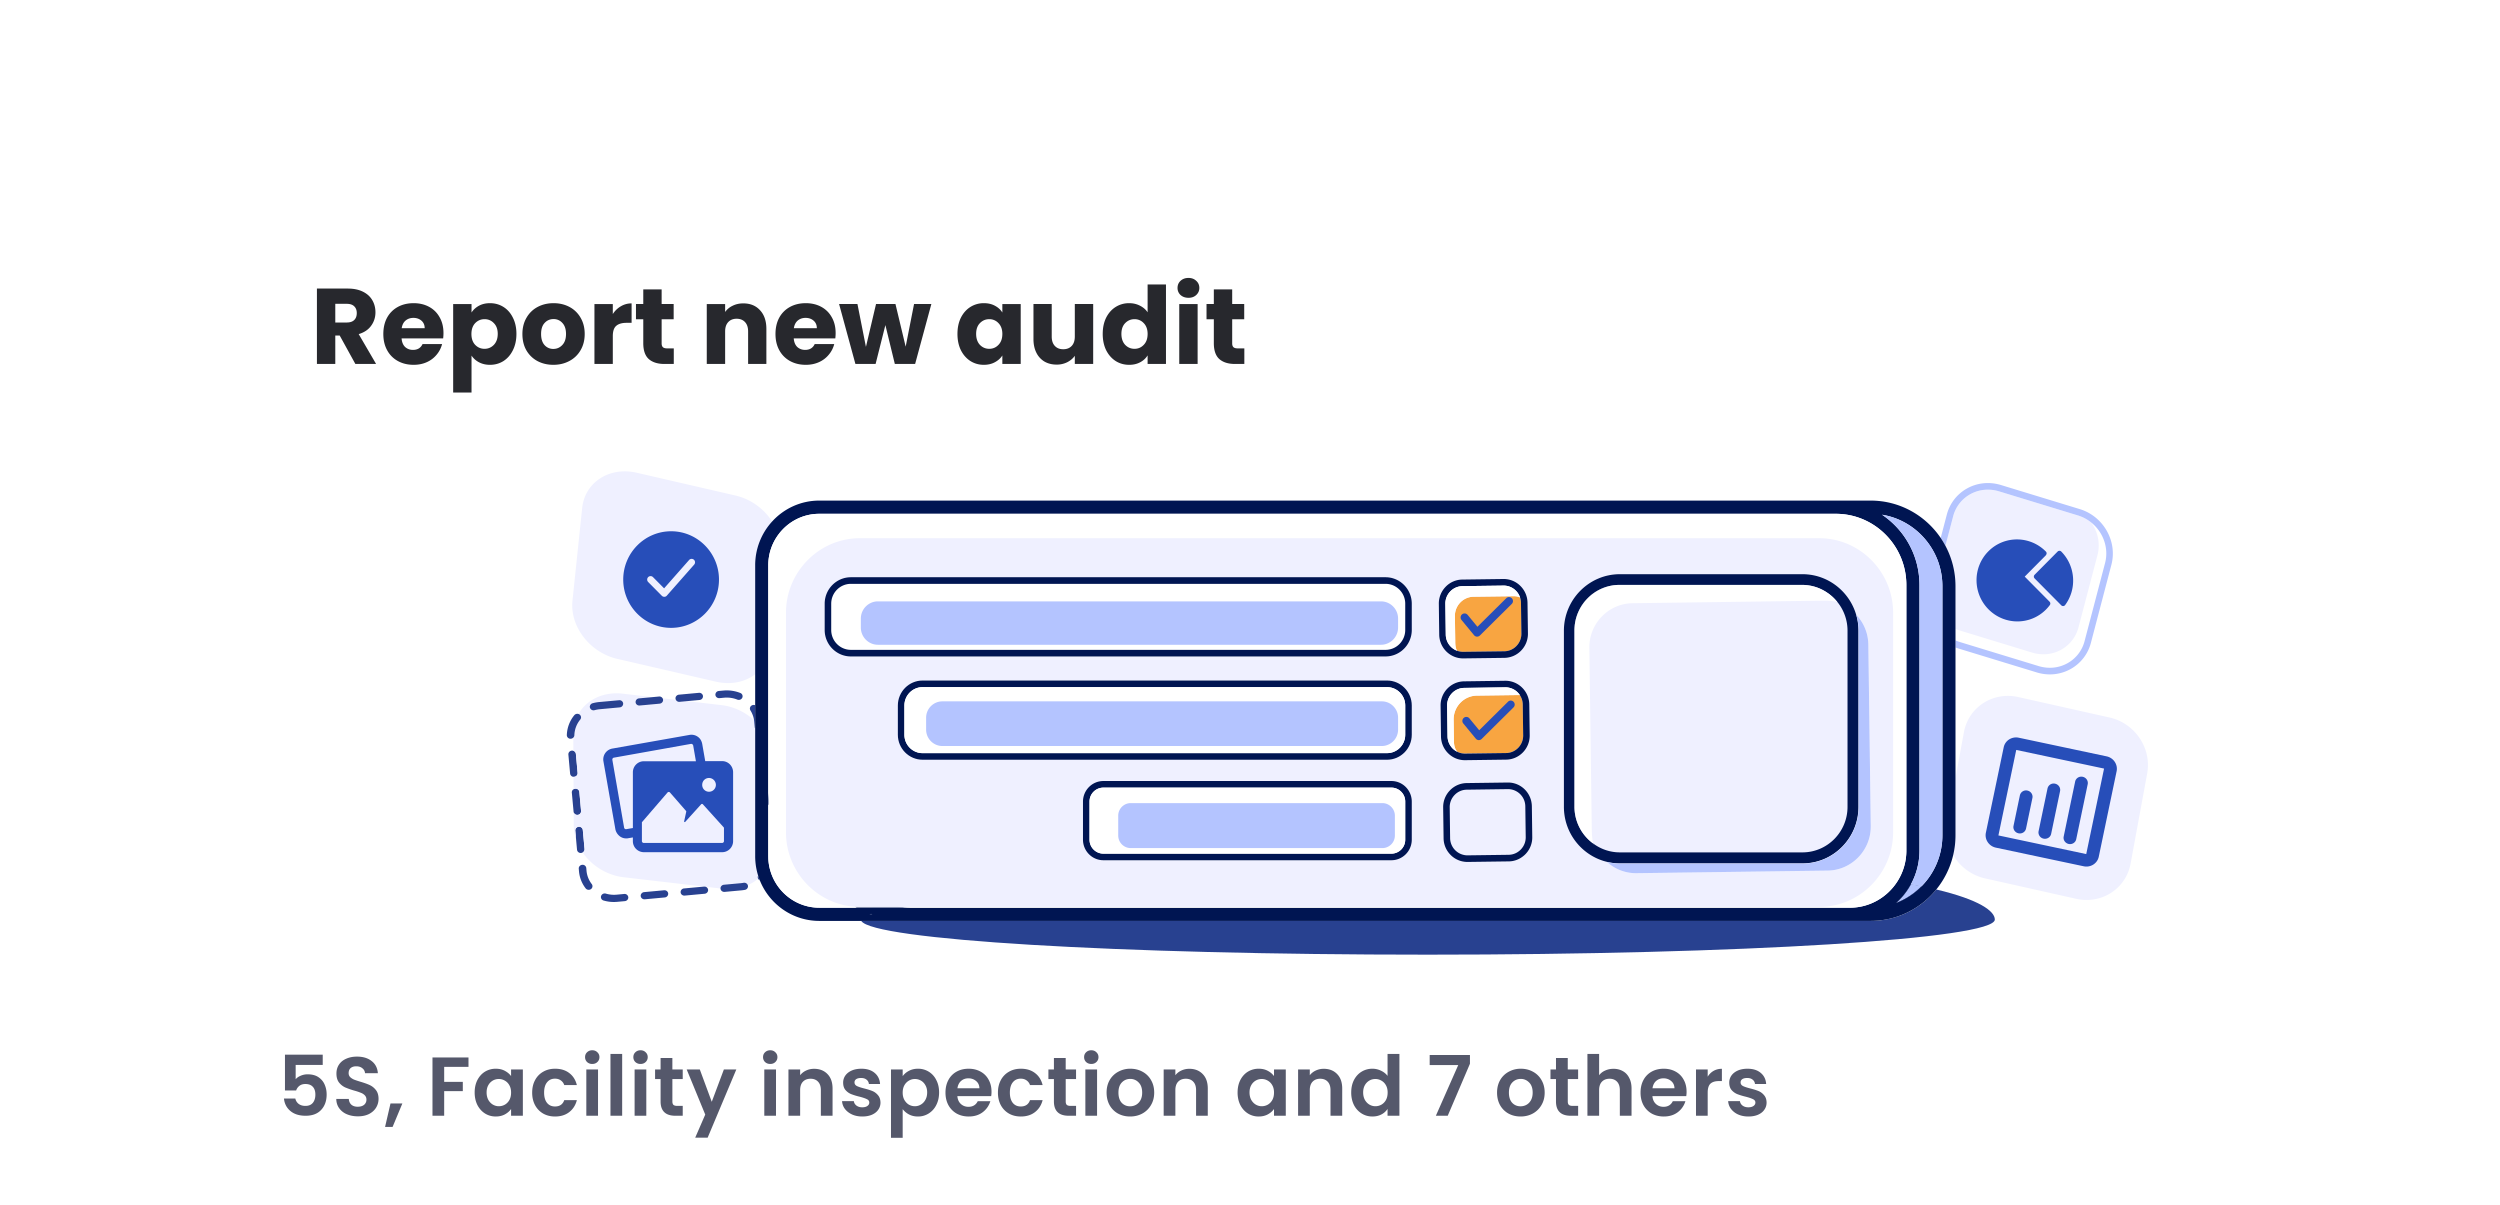 <svg xmlns="http://www.w3.org/2000/svg" viewBox="0 0 419 202"><g filter="url(#filter0_dd_4350_3789)"><rect width="399" height="182" x="3" y="3" fill="#fff" rx="8"/><path fill="#27282D" d="m35.56 37-2.628-4.77h-.738V37h-3.078V24.364h5.166c.996 0 1.842.174 2.538.522.708.348 1.236.828 1.584 1.44.348.6.522 1.272.522 2.016 0 .84-.24 1.59-.72 2.25-.468.66-1.164 1.128-2.088 1.404L39.034 37H35.56Zm-3.366-6.948h1.908c.564 0 .984-.138 1.26-.414.288-.276.432-.666.432-1.17 0-.48-.144-.858-.432-1.134-.276-.276-.696-.414-1.26-.414h-1.908v3.132Zm18.132 1.764c0 .288-.018.588-.054.9h-6.966c.048.624.246 1.104.594 1.44.36.324.798.486 1.314.486.768 0 1.302-.324 1.602-.972h3.276a4.437 4.437 0 0 1-.918 1.782 4.468 4.468 0 0 1-1.638 1.242c-.66.3-1.398.45-2.214.45-.984 0-1.86-.21-2.628-.63a4.481 4.481 0 0 1-1.8-1.8c-.432-.78-.648-1.692-.648-2.736 0-1.044.21-1.956.63-2.736a4.481 4.481 0 0 1 1.8-1.8c.768-.42 1.65-.63 2.646-.63.972 0 1.836.204 2.592.612.756.408 1.344.99 1.764 1.746.432.756.648 1.638.648 2.646Zm-3.15-.81c0-.528-.18-.948-.54-1.26-.36-.312-.81-.468-1.35-.468-.516 0-.954.15-1.314.45-.348.3-.564.726-.648 1.278h3.852Zm7.852-2.628c.3-.468.714-.846 1.242-1.134.528-.288 1.146-.432 1.854-.432.828 0 1.578.21 2.25.63.672.42 1.2 1.02 1.584 1.8.396.78.594 1.686.594 2.718s-.198 1.944-.594 2.736c-.384.78-.912 1.386-1.584 1.818-.672.42-1.422.63-2.25.63-.696 0-1.314-.144-1.854-.432a3.4 3.4 0 0 1-1.242-1.116v6.192H51.95V26.956h3.078v1.422Zm4.392 3.582c0-.768-.216-1.368-.648-1.8a2.068 2.068 0 0 0-1.566-.666c-.612 0-1.134.222-1.566.666-.42.444-.63 1.05-.63 1.818s.21 1.374.63 1.818c.432.444.954.666 1.566.666.612 0 1.134-.222 1.566-.666.432-.456.648-1.068.648-1.836Zm9.319 5.184c-.984 0-1.872-.21-2.664-.63a4.69 4.69 0 0 1-1.854-1.8c-.444-.78-.666-1.692-.666-2.736 0-1.032.228-1.938.684-2.718a4.625 4.625 0 0 1 1.872-1.818c.792-.42 1.68-.63 2.664-.63.984 0 1.872.21 2.664.63a4.625 4.625 0 0 1 1.872 1.818c.456.78.684 1.686.684 2.718s-.234 1.944-.702 2.736a4.629 4.629 0 0 1-1.89 1.8c-.792.42-1.68.63-2.664.63Zm0-2.664c.588 0 1.086-.216 1.494-.648.42-.432.63-1.05.63-1.854s-.204-1.422-.612-1.854a1.92 1.92 0 0 0-1.476-.648c-.6 0-1.098.216-1.494.648-.396.42-.594 1.038-.594 1.854 0 .804.192 1.422.576 1.854a1.92 1.92 0 0 0 1.476.648Zm9.967-5.85c.36-.552.81-.984 1.35-1.296a3.432 3.432 0 0 1 1.8-.486v3.258h-.846c-.768 0-1.344.168-1.728.504-.384.324-.576.9-.576 1.728V37h-3.078V26.956h3.078v1.674Zm10.219 5.76V37h-1.566c-1.116 0-1.986-.27-2.61-.81-.624-.552-.936-1.446-.936-2.682v-3.996h-1.224v-2.556h1.224v-2.448h3.078v2.448h2.016v2.556H86.89v4.032c0 .3.072.516.216.648.144.132.384.198.72.198h1.098Zm11.649-7.542c1.176 0 2.112.384 2.808 1.152.708.756 1.062 1.8 1.062 3.132V37h-3.06v-5.454c0-.672-.174-1.194-.522-1.566-.348-.372-.816-.558-1.404-.558s-1.056.186-1.404.558c-.348.372-.522.894-.522 1.566V37h-3.078V26.956h3.078v1.332a3.177 3.177 0 0 1 1.26-1.044c.528-.264 1.122-.396 1.782-.396Zm15.477 4.968c0 .288-.018.588-.054.9h-6.966c.048.624.246 1.104.594 1.44.36.324.798.486 1.314.486.768 0 1.302-.324 1.602-.972h3.276a4.437 4.437 0 0 1-.918 1.782 4.468 4.468 0 0 1-1.638 1.242c-.66.3-1.398.45-2.214.45-.984 0-1.86-.21-2.628-.63a4.481 4.481 0 0 1-1.8-1.8c-.432-.78-.648-1.692-.648-2.736 0-1.044.21-1.956.63-2.736a4.481 4.481 0 0 1 1.8-1.8c.768-.42 1.65-.63 2.646-.63.972 0 1.836.204 2.592.612.756.408 1.344.99 1.764 1.746.432.756.648 1.638.648 2.646Zm-3.15-.81c0-.528-.18-.948-.54-1.26-.36-.312-.81-.468-1.35-.468-.516 0-.954.15-1.314.45-.348.3-.564.726-.648 1.278h3.852Zm19.192-4.05L129.375 37h-3.402l-1.584-6.516L122.751 37h-3.384l-2.736-10.044h3.078l1.422 7.182 1.692-7.182h3.258l1.71 7.146 1.404-7.146h2.898Zm4.376 5.004c0-1.032.192-1.938.576-2.718.396-.78.93-1.38 1.602-1.8a4.159 4.159 0 0 1 2.25-.63c.708 0 1.326.144 1.854.432.54.288.954.666 1.242 1.134v-1.422h3.078V37h-3.078v-1.422c-.3.468-.72.846-1.26 1.134-.528.288-1.146.432-1.854.432-.816 0-1.56-.21-2.232-.63-.672-.432-1.206-1.038-1.602-1.818-.384-.792-.576-1.704-.576-2.736Zm7.524.018c0-.768-.216-1.374-.648-1.818a2.048 2.048 0 0 0-1.548-.666c-.612 0-1.134.222-1.566.666-.42.432-.63 1.032-.63 1.8s.21 1.38.63 1.836c.432.444.954.666 1.566.666.612 0 1.128-.222 1.548-.666.432-.444.648-1.05.648-1.818Zm15.223-5.022V37h-3.078v-1.368c-.312.444-.738.804-1.278 1.08a3.889 3.889 0 0 1-1.764.396c-.768 0-1.446-.168-2.034-.504a3.516 3.516 0 0 1-1.368-1.494c-.324-.648-.486-1.41-.486-2.286v-5.868h3.06v5.454c0 .672.174 1.194.522 1.566.348.372.816.558 1.404.558.6 0 1.074-.186 1.422-.558.348-.372.522-.894.522-1.566v-5.454h3.078Zm1.599 5.004c0-1.032.192-1.938.576-2.718.396-.78.93-1.38 1.602-1.8a4.159 4.159 0 0 1 2.25-.63c.66 0 1.26.138 1.8.414.552.276.984.648 1.296 1.116V23.68h3.078V37h-3.078v-1.44c-.288.48-.702.864-1.242 1.152-.528.288-1.146.432-1.854.432-.828 0-1.578-.21-2.25-.63-.672-.432-1.206-1.038-1.602-1.818-.384-.792-.576-1.704-.576-2.736Zm7.524.018c0-.768-.216-1.374-.648-1.818a2.048 2.048 0 0 0-1.548-.666c-.612 0-1.134.222-1.566.666-.42.432-.63 1.032-.63 1.8s.21 1.38.63 1.836c.432.444.954.666 1.566.666.612 0 1.128-.222 1.548-.666.432-.444.648-1.05.648-1.818Zm6.852-6.066c-.54 0-.984-.156-1.332-.468a1.587 1.587 0 0 1-.504-1.188c0-.48.168-.876.504-1.188.348-.324.792-.486 1.332-.486.528 0 .96.162 1.296.486.348.312.522.708.522 1.188 0 .468-.174.864-.522 1.188-.336.312-.768.468-1.296.468Zm1.53 1.044V37h-3.078V26.956h3.078Zm7.829 7.434V37h-1.566c-1.116 0-1.986-.27-2.61-.81-.624-.552-.936-1.446-.936-2.682v-3.996h-1.224v-2.556h1.224v-2.448h3.078v2.448h2.016v2.556h-2.016v4.032c0 .3.072.516.216.648.144.132.384.198.72.198h1.098Z"/><path fill="#55586B" d="M30.088 154.488h-4.536v2.394c.196-.243.476-.439.84-.588a2.87 2.87 0 0 1 1.162-.238c.747 0 1.358.163 1.834.49.476.327.821.747 1.036 1.26.215.504.322 1.045.322 1.624 0 1.073-.308 1.937-.924 2.59-.607.653-1.475.98-2.604.98-1.064 0-1.913-.266-2.548-.798s-.994-1.227-1.078-2.086h1.904c.084.373.27.672.56.896.299.224.677.336 1.134.336.55 0 .966-.173 1.246-.518.28-.345.42-.803.42-1.372 0-.579-.145-1.017-.434-1.316-.28-.308-.695-.462-1.246-.462-.392 0-.719.098-.98.294a1.602 1.602 0 0 0-.56.784H23.76v-5.992h6.328v1.722Zm5.898 8.61c-.682 0-1.298-.117-1.848-.35a3.024 3.024 0 0 1-1.288-1.008c-.318-.439-.481-.957-.49-1.554h2.1c.028.401.168.719.42.952.261.233.616.35 1.064.35.457 0 .816-.107 1.078-.322a1.09 1.09 0 0 0 .392-.868.996.996 0 0 0-.266-.714 1.78 1.78 0 0 0-.672-.434 9.26 9.26 0 0 0-1.092-.364 13.187 13.187 0 0 1-1.554-.546 2.883 2.883 0 0 1-1.022-.826c-.28-.373-.42-.868-.42-1.484 0-.579.144-1.083.434-1.512.289-.429.695-.756 1.218-.98.522-.233 1.12-.35 1.792-.35 1.008 0 1.824.247 2.45.742.634.485.984 1.167 1.05 2.044h-2.156a1.091 1.091 0 0 0-.434-.826c-.262-.224-.612-.336-1.05-.336-.383 0-.691.098-.924.294-.224.196-.336.481-.336.854a.92.92 0 0 0 .252.658c.177.168.392.308.644.42.261.103.625.224 1.092.364.634.187 1.152.373 1.554.56.401.187.746.467 1.036.84.289.373.434.863.434 1.47a2.77 2.77 0 0 1-.406 1.456c-.271.448-.668.807-1.19 1.078-.523.261-1.144.392-1.862.392Zm7.449-2.156-1.638 3.934h-1.26l.91-3.934h1.988Zm11.083-7.714v1.582h-4.074v2.506h3.122v1.554h-3.122V163h-1.96v-9.772h6.034Zm1.035 5.866c0-.784.154-1.479.462-2.086.318-.607.742-1.073 1.274-1.4a3.425 3.425 0 0 1 1.806-.49c.58 0 1.083.117 1.512.35.44.233.79.527 1.05.882v-1.106h1.974V163h-1.974v-1.134c-.252.364-.602.667-1.05.91-.438.233-.947.35-1.526.35-.653 0-1.25-.168-1.792-.504-.532-.336-.956-.807-1.274-1.414-.308-.616-.462-1.321-.462-2.114Zm6.104.028c0-.476-.093-.882-.28-1.218a1.916 1.916 0 0 0-.756-.784 1.979 1.979 0 0 0-1.022-.28c-.364 0-.7.089-1.008.266a2.04 2.04 0 0 0-.756.784c-.186.336-.28.737-.28 1.204 0 .467.094.877.28 1.232.196.345.448.611.756.798.318.187.654.28 1.008.28.364 0 .705-.089 1.022-.266a2.04 2.04 0 0 0 .756-.784c.187-.345.28-.756.28-1.232Zm3.535 0c0-.803.163-1.503.49-2.1a3.444 3.444 0 0 1 1.358-1.4c.578-.336 1.241-.504 1.988-.504.961 0 1.754.243 2.38.728.634.476 1.059 1.148 1.274 2.016h-2.114a1.496 1.496 0 0 0-.574-.784c-.262-.196-.588-.294-.98-.294-.56 0-1.004.205-1.33.616-.327.401-.49.975-.49 1.722 0 .737.163 1.311.49 1.722.326.401.77.602 1.33.602.793 0 1.311-.355 1.554-1.064h2.114c-.215.84-.64 1.507-1.274 2.002-.635.495-1.428.742-2.38.742-.747 0-1.41-.163-1.988-.49a3.565 3.565 0 0 1-1.358-1.4c-.327-.607-.49-1.311-.49-2.114Zm10.07-4.802a1.23 1.23 0 0 1-.868-.322 1.122 1.122 0 0 1-.336-.826c0-.327.112-.597.336-.812.233-.224.522-.336.868-.336.345 0 .63.112.854.336.233.215.35.485.35.812a1.1 1.1 0 0 1-.35.826c-.224.215-.51.322-.854.322Zm.966.924V163h-1.96v-7.756h1.96Zm4.046-2.604V163h-1.96v-10.36h1.96Zm3.08 1.68a1.23 1.23 0 0 1-.867-.322 1.122 1.122 0 0 1-.337-.826c0-.327.112-.597.337-.812.233-.224.522-.336.868-.336.345 0 .63.112.853.336.234.215.35.485.35.812a1.1 1.1 0 0 1-.35.826c-.224.215-.508.322-.853.322Zm.966.924V163h-1.96v-7.756h1.96Zm4.369 1.61v3.752c0 .261.06.453.182.574.13.112.345.168.644.168h.91V163h-1.232c-1.652 0-2.478-.803-2.478-2.408v-3.738h-.924v-1.61h.924v-1.918h1.974v1.918h1.736v1.61h-1.736Zm10.716-1.61-4.802 11.424h-2.086l1.68-3.864-3.108-7.56h2.198l2.002 5.418 2.03-5.418h2.086Zm5.686-.924c-.345 0-.634-.107-.868-.322a1.122 1.122 0 0 1-.336-.826c0-.327.112-.597.336-.812.234-.224.523-.336.868-.336.346 0 .63.112.854.336.234.215.35.485.35.812 0 .327-.116.602-.35.826-.224.215-.508.322-.854.322Zm.966.924V163h-1.96v-7.756h1.96Zm6.385-.112c.924 0 1.67.294 2.24.882.569.579.854 1.391.854 2.436V163h-1.96v-4.284c0-.616-.154-1.087-.462-1.414-.308-.336-.728-.504-1.26-.504-.542 0-.971.168-1.288.504-.308.327-.462.798-.462 1.414V163h-1.96v-7.756h1.96v.966c.261-.336.592-.597.994-.784.41-.196.858-.294 1.344-.294Zm8.076 7.994c-.635 0-1.204-.112-1.708-.336-.504-.233-.906-.546-1.204-.938a2.382 2.382 0 0 1-.476-1.302h1.974c.037.299.182.546.434.742.261.196.583.294.966.294.373 0 .662-.075.868-.224.214-.149.322-.341.322-.574 0-.252-.131-.439-.392-.56-.252-.131-.658-.271-1.218-.42a10.747 10.747 0 0 1-1.428-.434 2.53 2.53 0 0 1-.952-.686c-.262-.308-.392-.723-.392-1.246 0-.429.121-.821.364-1.176.252-.355.606-.635 1.064-.84.466-.205 1.012-.308 1.638-.308.924 0 1.661.233 2.212.7.55.457.854 1.078.91 1.862h-1.876a.985.985 0 0 0-.392-.728c-.224-.187-.528-.28-.91-.28-.355 0-.63.065-.826.196a.63.63 0 0 0-.28.546c0 .261.13.462.392.602.261.131.667.266 1.218.406.56.14 1.022.285 1.386.434.364.149.676.383.938.7.27.308.41.719.42 1.232 0 .448-.126.849-.378 1.204-.243.355-.598.635-1.064.84-.458.196-.994.294-1.61.294Zm6.771-6.762a2.919 2.919 0 0 1 1.036-.882c.448-.243.956-.364 1.526-.364a3.355 3.355 0 0 1 3.066 1.89c.317.597.476 1.293.476 2.086 0 .793-.159 1.498-.476 2.114a3.472 3.472 0 0 1-1.274 1.414 3.287 3.287 0 0 1-1.792.504c-.57 0-1.074-.117-1.512-.35a3.228 3.228 0 0 1-1.05-.882v4.802h-1.96v-11.452h1.96v1.12Zm4.102 2.73c0-.467-.098-.868-.294-1.204a1.92 1.92 0 0 0-.756-.784 1.988 1.988 0 0 0-1.008-.266c-.355 0-.691.093-1.008.28a2.04 2.04 0 0 0-.756.784c-.187.345-.28.751-.28 1.218 0 .467.093.873.28 1.218.196.345.448.611.756.798.317.177.653.266 1.008.266.364 0 .7-.093 1.008-.28.317-.187.569-.453.756-.798.196-.345.294-.756.294-1.232Zm10.786-.14c0 .28-.019.532-.056.756h-5.67c.046.56.242.999.588 1.316.345.317.77.476 1.274.476.728 0 1.246-.313 1.554-.938h2.114a3.57 3.57 0 0 1-1.288 1.848c-.635.476-1.414.714-2.338.714-.747 0-1.419-.163-2.016-.49a3.604 3.604 0 0 1-1.386-1.414c-.327-.607-.49-1.307-.49-2.1 0-.803.163-1.507.49-2.114a3.415 3.415 0 0 1 1.372-1.4c.588-.327 1.264-.49 2.03-.49.737 0 1.395.159 1.974.476.588.317 1.04.77 1.358 1.358.326.579.49 1.246.49 2.002Zm-2.03-.56c-.01-.504-.192-.905-.546-1.204-.355-.308-.789-.462-1.302-.462-.486 0-.896.149-1.232.448-.327.289-.528.695-.602 1.218h3.682Zm3.106.728c0-.803.164-1.503.49-2.1a3.45 3.45 0 0 1 1.358-1.4c.579-.336 1.242-.504 1.988-.504.962 0 1.755.243 2.38.728.635.476 1.06 1.148 1.274 2.016h-2.114a1.495 1.495 0 0 0-.574-.784c-.261-.196-.588-.294-.98-.294-.56 0-1.003.205-1.33.616-.326.401-.49.975-.49 1.722 0 .737.164 1.311.49 1.722.327.401.77.602 1.33.602.794 0 1.312-.355 1.554-1.064h2.114c-.214.84-.639 1.507-1.274 2.002-.634.495-1.428.742-2.38.742-.746 0-1.409-.163-1.988-.49a3.572 3.572 0 0 1-1.358-1.4c-.326-.607-.49-1.311-.49-2.114Zm11.358-2.268v3.752c0 .261.061.453.182.574.131.112.346.168.644.168h.91V163h-1.232c-1.652 0-2.478-.803-2.478-2.408v-3.738h-.924v-1.61h.924v-1.918h1.974v1.918h1.736v1.61h-1.736Zm4.29-2.534c-.345 0-.635-.107-.868-.322a1.122 1.122 0 0 1-.336-.826c0-.327.112-.597.336-.812.233-.224.523-.336.868-.336s.63.112.854.336c.233.215.35.485.35.812a1.1 1.1 0 0 1-.35.826c-.224.215-.509.322-.854.322Zm.966.924V163h-1.96v-7.756h1.96Zm5.531 7.882c-.747 0-1.419-.163-2.016-.49a3.667 3.667 0 0 1-1.414-1.414c-.336-.607-.504-1.307-.504-2.1 0-.793.172-1.493.518-2.1a3.64 3.64 0 0 1 1.442-1.4 4.116 4.116 0 0 1 2.03-.504c.746 0 1.423.168 2.03.504a3.562 3.562 0 0 1 1.428 1.4c.354.607.532 1.307.532 2.1 0 .793-.182 1.493-.546 2.1a3.72 3.72 0 0 1-1.456 1.414c-.607.327-1.288.49-2.044.49Zm0-1.708c.354 0 .686-.084.994-.252a1.92 1.92 0 0 0 .756-.784c.186-.345.28-.765.28-1.26 0-.737-.196-1.302-.588-1.694a1.878 1.878 0 0 0-1.414-.602c-.56 0-1.032.201-1.414.602-.374.392-.56.957-.56 1.694s.182 1.307.546 1.708c.373.392.84.588 1.4.588Zm9.931-6.286c.924 0 1.671.294 2.24.882.57.579.854 1.391.854 2.436V163h-1.96v-4.284c0-.616-.154-1.087-.462-1.414-.308-.336-.728-.504-1.26-.504-.541 0-.97.168-1.288.504-.308.327-.462.798-.462 1.414V163h-1.96v-7.756h1.96v.966c.262-.336.593-.597.994-.784a3.082 3.082 0 0 1 1.344-.294Zm8.09 3.962c0-.784.154-1.479.462-2.086.317-.607.742-1.073 1.274-1.4a3.423 3.423 0 0 1 1.806-.49c.579 0 1.083.117 1.512.35a3.05 3.05 0 0 1 1.05.882v-1.106h1.974V163h-1.974v-1.134c-.252.364-.602.667-1.05.91-.439.233-.947.35-1.526.35a3.331 3.331 0 0 1-1.792-.504c-.532-.336-.957-.807-1.274-1.414-.308-.616-.462-1.321-.462-2.114Zm6.104.028c0-.476-.093-.882-.28-1.218a1.92 1.92 0 0 0-.756-.784 1.978 1.978 0 0 0-1.022-.28c-.364 0-.7.089-1.008.266a2.04 2.04 0 0 0-.756.784c-.187.336-.28.737-.28 1.204 0 .467.093.877.28 1.232.196.345.448.611.756.798.317.187.653.28 1.008.28.364 0 .705-.089 1.022-.266.317-.187.569-.448.756-.784.187-.345.28-.756.28-1.232Zm8.336-3.99c.924 0 1.671.294 2.24.882.57.579.854 1.391.854 2.436V163h-1.96v-4.284c0-.616-.154-1.087-.462-1.414-.308-.336-.728-.504-1.26-.504-.541 0-.97.168-1.288.504-.308.327-.462.798-.462 1.414V163h-1.96v-7.756h1.96v.966c.262-.336.593-.597.994-.784a3.082 3.082 0 0 1 1.344-.294Zm4.604 3.962c0-.784.154-1.479.462-2.086.318-.607.747-1.073 1.288-1.4a3.428 3.428 0 0 1 1.806-.49c.504 0 .985.112 1.442.336.458.215.822.504 1.092.868v-3.682h1.988V163h-1.988v-1.148a2.644 2.644 0 0 1-1.022.924c-.438.233-.947.35-1.526.35-.653 0-1.25-.168-1.792-.504a3.575 3.575 0 0 1-1.288-1.414c-.308-.616-.462-1.321-.462-2.114Zm6.104.028c0-.476-.093-.882-.28-1.218a1.907 1.907 0 0 0-.756-.784 1.978 1.978 0 0 0-1.022-.28c-.364 0-.7.089-1.008.266a2.04 2.04 0 0 0-.756.784c-.186.336-.28.737-.28 1.204 0 .467.094.877.28 1.232.196.345.448.611.756.798.318.187.654.28 1.008.28.364 0 .705-.089 1.022-.266a2.03 2.03 0 0 0 .756-.784c.187-.345.28-.756.28-1.232Zm13.796-4.844L218.639 163h-1.988l3.752-8.498h-4.788v-1.68h6.748v1.456Zm8.478 8.848c-.746 0-1.418-.163-2.016-.49a3.68 3.68 0 0 1-1.414-1.414c-.336-.607-.504-1.307-.504-2.1 0-.793.173-1.493.518-2.1a3.654 3.654 0 0 1 1.442-1.4 4.121 4.121 0 0 1 2.03-.504c.747 0 1.424.168 2.03.504a3.55 3.55 0 0 1 1.428 1.4c.355.607.532 1.307.532 2.1 0 .793-.182 1.493-.546 2.1a3.713 3.713 0 0 1-1.456 1.414c-.606.327-1.288.49-2.044.49Zm0-1.708c.355 0 .686-.084.994-.252.318-.177.57-.439.756-.784.187-.345.28-.765.28-1.26 0-.737-.196-1.302-.588-1.694a1.877 1.877 0 0 0-1.414-.602c-.56 0-1.031.201-1.414.602-.373.392-.56.957-.56 1.694s.182 1.307.546 1.708c.374.392.84.588 1.4.588Zm7.916-4.564v3.752c0 .261.061.453.182.574.131.112.345.168.644.168h.91V163h-1.232c-1.652 0-2.478-.803-2.478-2.408v-3.738h-.924v-1.61h.924v-1.918h1.974v1.918h1.736v1.61h-1.736Zm7.664-1.722c.588 0 1.11.131 1.568.392.457.252.812.63 1.064 1.134.261.495.392 1.092.392 1.792V163h-1.96v-4.284c0-.616-.154-1.087-.462-1.414-.308-.336-.728-.504-1.26-.504-.542 0-.971.168-1.288.504-.308.327-.462.798-.462 1.414V163h-1.96v-10.36h1.96v3.57a2.502 2.502 0 0 1 1.008-.784c.42-.196.886-.294 1.4-.294Zm12.248 3.822c0 .28-.019.532-.056.756h-5.67c.046.56.242.999.588 1.316.345.317.77.476 1.274.476.728 0 1.246-.313 1.554-.938h2.114a3.57 3.57 0 0 1-1.288 1.848c-.635.476-1.414.714-2.338.714-.747 0-1.419-.163-2.016-.49a3.604 3.604 0 0 1-1.386-1.414c-.327-.607-.49-1.307-.49-2.1 0-.803.163-1.507.49-2.114a3.415 3.415 0 0 1 1.372-1.4c.588-.327 1.264-.49 2.03-.49.737 0 1.395.159 1.974.476.588.317 1.04.77 1.358 1.358.326.579.49 1.246.49 2.002Zm-2.03-.56c-.01-.504-.192-.905-.546-1.204-.355-.308-.789-.462-1.302-.462-.486 0-.896.149-1.232.448-.327.289-.528.695-.602 1.218h3.682Zm5.57-1.946c.252-.411.579-.733.98-.966a2.79 2.79 0 0 1 1.4-.35v2.058h-.518c-.616 0-1.082.145-1.4.434-.308.289-.462.793-.462 1.512V163h-1.96v-7.756h1.96v1.204Zm6.818 6.678c-.634 0-1.204-.112-1.708-.336a3.133 3.133 0 0 1-1.204-.938 2.39 2.39 0 0 1-.476-1.302h1.974c.038.299.182.546.434.742.262.196.584.294.966.294.374 0 .663-.075.868-.224.215-.149.322-.341.322-.574 0-.252-.13-.439-.392-.56-.252-.131-.658-.271-1.218-.42a10.84 10.84 0 0 1-1.428-.434 2.537 2.537 0 0 1-.952-.686c-.261-.308-.392-.723-.392-1.246 0-.429.122-.821.364-1.176.252-.355.607-.635 1.064-.84.467-.205 1.013-.308 1.638-.308.924 0 1.662.233 2.212.7.551.457.854 1.078.91 1.862h-1.876a.981.981 0 0 0-.392-.728c-.224-.187-.527-.28-.91-.28-.354 0-.63.065-.826.196a.632.632 0 0 0-.28.546c0 .261.131.462.392.602.262.131.668.266 1.218.406.56.14 1.022.285 1.386.434.364.149.677.383.938.7.271.308.411.719.42 1.232 0 .448-.126.849-.378 1.204-.242.355-.597.635-1.064.84-.457.196-.994.294-1.61.294Z"/><g clip-path="url(#clip0_4350_3789)"><path fill="#284190" d="M73.97 118.299a.602.602 0 0 1-.321.576.677.677 0 0 1-.256.081.618.618 0 0 1-.684-.542l-.158-1.731-.131-1.458a.62.62 0 0 1 .574-.66c.347-.03.655.21.684.542l.293 3.192Zm-.581-6.38a.615.615 0 0 1-.574.656.616.616 0 0 1-.684-.542l-.293-3.189a.587.587 0 0 1 .293-.56.622.622 0 0 1 .285-.1c.347-.03.655.214.684.542l.289 3.193Zm-.582-6.381c.033.332-.226.627-.574.657h-.113a.609.609 0 0 1-.57-.539l-.29-3.192a.616.616 0 0 1 .574-.657.715.715 0 0 1 .264.029c.227.074.398.27.42.513l.29 3.189Z"/><path fill="#EFF0FF" d="M103.193 123.152c-.044.044-.088.081-.135.122a6.962 6.962 0 0 1-1.73 1.078c-1.248.546-2.707.775-4.27.594l-.3-.034-2.523-.295h-.004l-.201-.022h-.015l-13.472-1.565c-2.853-.332-5.38-1.952-6.895-4.155a.602.602 0 0 0 .322-.576l-.293-3.192c-.03-.332-.336-.572-.684-.542a.62.62 0 0 0-.574.66l.132 1.458a7.55 7.55 0 0 1-.392-2.355l-.01-2.203c.069.284.35.48.665.451a.617.617 0 0 0 .574-.657l-.289-3.193c-.03-.328-.336-.572-.684-.542a.622.622 0 0 0-.285.1l-.011-2.089h.113c.348-.03.608-.325.575-.657l-.29-3.188a.6.6 0 0 0-.42-.513l-.011-2.207a.618.618 0 0 0 .18-.406 4.33 4.33 0 0 1 .983-2.62.583.583 0 0 0-.11-.846.634.634 0 0 0-.193-.095c1.357-2.373 4.173-3.783 7.44-3.403l4.993.58-2.279.21a.616.616 0 0 0-.574.657c.029.332.336.575.684.542l3.343-.31c.348-.033.607-.325.578-.657a.505.505 0 0 0-.088-.25l2.235.258 1.895.221 5.728.664c2.086.24 4.002 1.174 5.473 2.525.066.055.131.118.194.18v22.63a10.87 10.87 0 0 0 .625 3.642Zm1.716-12.632a.578.578 0 0 1-.147.439v-2.052l.147 1.613Zm230.962-4.901-2.78 15.112c-.775 4.218-4.861 6.861-9.126 5.909l-15.279-3.425a8.286 8.286 0 0 1-5.33-3.908c.252-1.063.384-2.17.384-3.31v-9.607l1.408-7.657c.776-4.218 4.862-6.86 9.123-5.905l15.283 3.425c4.262.956 7.089 5.148 6.317 9.366Zm-8.332-36.59-3.179 12.108c-.885 3.38-4.368 5.278-7.773 4.237l-12.21-3.731a5.9 5.9 0 0 1-.637-.233v-7.155c0-2.45-.611-4.76-1.69-6.78l1.295-4.93a5.92 5.92 0 0 1 2.839-3.694c1.47-.83 3.2-1.004 4.872-.494l13.194 4.03a6.666 6.666 0 0 1 2.25 1.195c1.101 1.546 1.54 3.528 1.039 5.447Z"/><path fill="#B4C4FF" d="m329.872 70.644-3.435 13.086a7.022 7.022 0 0 1-3.361 4.377 7.136 7.136 0 0 1-3.519.922 7.51 7.51 0 0 1-2.21-.335l-13.194-4.03c-.139-.045-.278-.089-.413-.14V83.33c.234.108.479.196.731.273l13.195 4.03c1.671.51 3.402.336 4.876-.494a5.919 5.919 0 0 0 2.835-3.694l3.434-13.086c.663-2.532-.329-5.181-2.311-6.78a6.685 6.685 0 0 0-2.25-1.195l-13.194-4.03c-1.672-.51-3.402-.336-4.873.495a5.923 5.923 0 0 0-2.838 3.694l-1.295 4.93a13.025 13.025 0 0 0-.421-.738c-.12-.192-.241-.384-.369-.572l1.024-3.905a7.024 7.024 0 0 1 3.362-4.376c1.737-.978 3.771-1.185 5.728-.587l13.194 4.03c3.958 1.206 6.336 5.388 5.304 9.318Z"/><path fill="#274EB9" d="M97.037 103.564h-2.842l-.505-2.89c-.092-.487-.344-.926-.757-1.203a1.827 1.827 0 0 0-1.376-.299L78.63 101.46a1.844 1.844 0 0 0-1.492 2.152l1.997 11.355c.091.487.366.9.757 1.203a1.75 1.75 0 0 0 1.054.347c.113 0 .23 0 .322-.026l.8-.137v.624a1.85 1.85 0 0 0 1.833 1.849h13.136c1.01 0 1.832-.834 1.832-1.849v-11.54c0-1.04-.823-1.874-1.832-1.874Zm-2.202 2.823a1.17 1.17 0 0 1 1.148 1.155c0 .623-.504 1.155-1.148 1.155a1.136 1.136 0 0 1-1.145-1.155c0-.65.505-1.155 1.145-1.155Zm-12.766-.949v9.341l-1.102.188a.297.297 0 0 1-.23-.048.297.297 0 0 1-.135-.207l-1.972-11.355c-.025-.188.092-.347.252-.373l12.928-2.31h.047c.092 0 .157.044.183.066a.324.324 0 0 1 .14.211l.456 2.635h-8.735c-1.01 0-1.832.834-1.832 1.852Zm15.268 11.518a.31.31 0 0 1-.3.321H83.9a.311.311 0 0 1-.318-.321v-3.148l4.283-4.971a.278.278 0 0 1 .436 0l2.659 3.052c.048.048.07.118.048.185l-.344 1.575c-.022.115.113.185.183.093l2.659-2.938c.091-.092.23-.092.3 0l3.53 3.908v2.244Z"/><path fill="#284190" d="m93.134 92.117-3.343.31c-.347.033-.607.328-.574.657.007.074.025.14.062.203a.617.617 0 0 0 .622.34l1.273-.119 2.07-.192a.616.616 0 0 0 .574-.657c-.029-.332-.336-.575-.684-.542Zm-13.377 1.24-3.343.306a6.507 6.507 0 0 0-1.101.203c-.333.096-.53.432-.435.75a.625.625 0 0 0 .662.431.693.693 0 0 0 .12-.022 4.81 4.81 0 0 1 .864-.159l3.343-.31a.621.621 0 0 0 .574-.66c-.029-.329-.336-.572-.684-.54Zm20.32-1.214a6.144 6.144 0 0 0-2.827-.406l-.772.07a.622.622 0 0 0-.575.66c.03.333.337.573.684.543l.769-.074c.757-.07 1.525.04 2.224.321a.666.666 0 0 0 .303.04.634.634 0 0 0 .527-.368.586.586 0 0 0-.333-.786Zm1.913 2.092a.592.592 0 0 0-.219.83 4.2 4.2 0 0 1 .633 1.875l.087.934a.537.537 0 0 0 .077.236v-3.912a.642.642 0 0 0-.578.037Zm2.773 14.669v2.052a.573.573 0 0 0 .146-.439l-.146-1.613Zm-29.586 15.264a4.268 4.268 0 0 1-.877-2.222l-.04-.461a.617.617 0 0 0-.685-.543c-.347.034-.607.329-.574.661l.04.458a5.43 5.43 0 0 0 1.116 2.83.65.65 0 0 0 .885.122.59.59 0 0 0 .135-.845Zm28.017-1.019a7.49 7.49 0 0 1-.132-.391.566.566 0 0 0-.004.513.574.574 0 0 0 .289.28 7.413 7.413 0 0 1-.153-.402Zm-22.577 2.679-1.27.119a4.825 4.825 0 0 1-1.81-.178.649.649 0 0 0-.794.399.595.595 0 0 0 .41.756 6.048 6.048 0 0 0 2.304.222l1.266-.115c.347-.033.607-.328.578-.66a.62.62 0 0 0-.684-.543Zm6.687-.62-3.344.31c-.347.034-.607.329-.574.661.03.332.337.572.684.542l3.343-.309a.622.622 0 0 0 .575-.661c-.03-.332-.337-.572-.684-.543Zm6.931-.594h-.003a.537.537 0 0 0-.201-.022h-.037l-3.347.31a.616.616 0 0 0-.574.657c.029.332.336.576.684.543l3.347-.31c.344-.034.603-.329.574-.657a.6.6 0 0 0-.443-.521Zm7.119-.177c-.008-.029-.015-.063-.026-.088a.632.632 0 0 0-.709-.392 5.647 5.647 0 0 1-.436.063l-2.846.262c-.336.033-.592.306-.578.628 0 .011 0 .018.004.029.03.332.337.576.684.543l2.846-.262c.187-.019.373-.045.552-.078.344-.063.571-.38.509-.705ZM87.132 93.279c.029.333-.23.624-.578.657l-3.344.31c-.347.033-.654-.21-.684-.542a.616.616 0 0 1 .575-.657l2.278-.21 1.069-.1a.616.616 0 0 1 .596.291c.051.074.08.16.088.251ZM73.25 96.601a4.33 4.33 0 0 0-.984 2.62.62.62 0 0 1-.18.406.662.662 0 0 1-.398.184c-.022.004-.048.004-.073.004a.612.612 0 0 1-.615-.613 5.54 5.54 0 0 1 1.251-3.332.666.666 0 0 1 .695-.21c.07.022.136.051.194.096a.583.583 0 0 1 .11.845Z"/><path fill="#EFF0FF" d="M105.41 63.403a10.857 10.857 0 0 0-2.842 7.336v18.275c-1.705 1.295-4.064 1.816-6.573 1.236l-16.52-3.816c-4.612-1.062-7.981-5.435-7.528-9.764l1.624-15.522c.454-4.329 4.558-6.979 9.167-5.912l16.523 3.812c2.601.602 4.807 2.251 6.149 4.355Z"/><path fill="#284190" d="M128.737 128.133h-1.92l.387-.066h.004c.505.044 1.013.066 1.529.066Zm169.316-3.594a12.071 12.071 0 0 1-4.24 2.793 11.834 11.834 0 0 0 2.465-3.137c.615.111 1.208.225 1.775.344Zm-175.871 4.701h-.424c.073-.022.15-.044.227-.07.065.026.131.048.197.07Z"/><path fill="#284190" d="M310.332 130.119c0 3.251-42.545 5.883-95.03 5.883-52.484 0-93.025-2.51-94.956-5.654h169.169c4.433 0 8.395-2.056 11.007-5.27 7.224 1.716 9.81 3.631 9.81 5.041Z"/><path fill="#274EB9" fill-rule="evenodd" d="M315.795 108.499a1.054 1.054 0 0 0-1.262.801l-1.068 5.115c-.121.568.256 1.126.837 1.247.582.122 1.145-.232 1.262-.8l1.068-5.115c.121-.568-.256-1.126-.837-1.248Zm4.634-1.155a1.056 1.056 0 0 0-1.265.801l-1.496 7.163a1.063 1.063 0 0 0 .837 1.248c.582.121 1.149-.233 1.266-.801l1.496-7.163c.117-.565-.26-1.126-.838-1.248Zm4.631-1.155c-.581-.121-1.148.236-1.265.801l-1.921 9.211c-.121.569.256 1.122.838 1.248.581.121 1.145-.233 1.262-.801l1.924-9.211c.117-.565-.256-1.122-.838-1.248Zm-9.265 2.31a1.054 1.054 0 0 0-1.262.801l-1.068 5.115c-.121.568.256 1.126.837 1.247.582.122 1.145-.232 1.262-.8l1.068-5.115c.121-.568-.256-1.126-.837-1.248Zm4.634-1.155a1.056 1.056 0 0 0-1.265.801l-1.496 7.163a1.063 1.063 0 0 0 .837 1.248c.582.121 1.149-.233 1.266-.801l1.496-7.163c.117-.565-.26-1.126-.838-1.248Zm4.631-1.155c-.581-.121-1.148.236-1.265.801l-1.921 9.211c-.121.569.256 1.122.838 1.248.581.121 1.145-.233 1.262-.801l1.924-9.211c.117-.565-.256-1.122-.838-1.248Zm0 0c-.581-.121-1.148.236-1.265.801l-1.921 9.211c-.121.569.256 1.122.838 1.248.581.121 1.145-.233 1.262-.801l1.924-9.211c.117-.565-.256-1.122-.838-1.248Zm-4.631 1.155a1.056 1.056 0 0 0-1.265.801l-1.496 7.163a1.063 1.063 0 0 0 .837 1.248c.582.121 1.149-.233 1.266-.801l1.496-7.163c.117-.565-.26-1.126-.838-1.248Zm-4.634 1.155a1.054 1.054 0 0 0-1.262.801l-1.068 5.115c-.121.568.256 1.126.837 1.247.582.122 1.145-.232 1.262-.8l1.068-5.115c.121-.568-.256-1.126-.837-1.248Zm0 0a1.054 1.054 0 0 0-1.262.801l-1.068 5.115c-.121.568.256 1.126.837 1.247.582.122 1.145-.232 1.262-.8l1.068-5.115c.121-.568-.256-1.126-.837-1.248Zm4.634-1.155a1.056 1.056 0 0 0-1.265.801l-1.496 7.163a1.063 1.063 0 0 0 .837 1.248c.582.121 1.149-.233 1.266-.801l1.496-7.163c.117-.565-.26-1.126-.838-1.248Zm4.631-1.155c-.581-.121-1.148.236-1.265.801l-1.921 9.211c-.121.569.256 1.122.838 1.248.581.121 1.145-.233 1.262-.801l1.924-9.211c.117-.565-.256-1.122-.838-1.248Zm0 0c-.581-.121-1.148.236-1.265.801l-1.921 9.211c-.121.569.256 1.122.838 1.248.581.121 1.145-.233 1.262-.801l1.924-9.211c.117-.565-.256-1.122-.838-1.248Zm-4.631 1.155a1.056 1.056 0 0 0-1.265.801l-1.496 7.163a1.063 1.063 0 0 0 .837 1.248c.582.121 1.149-.233 1.266-.801l1.496-7.163c.117-.565-.26-1.126-.838-1.248Zm-4.634 1.155a1.054 1.054 0 0 0-1.262.801l-1.068 5.115c-.121.568.256 1.126.837 1.247.582.122 1.145-.232 1.262-.8l1.068-5.115c.121-.568-.256-1.126-.837-1.248Zm0 0a1.054 1.054 0 0 0-1.262.801l-1.068 5.115c-.121.568.256 1.126.837 1.247.582.122 1.145-.232 1.262-.8l1.068-5.115c.121-.568-.256-1.126-.837-1.248Zm4.634-1.155a1.056 1.056 0 0 0-1.265.801l-1.496 7.163a1.063 1.063 0 0 0 .837 1.248c.582.121 1.149-.233 1.266-.801l1.496-7.163c.117-.565-.26-1.126-.838-1.248Zm4.631-1.155c-.581-.121-1.148.236-1.265.801l-1.921 9.211c-.121.569.256 1.122.838 1.248.581.121 1.145-.233 1.262-.801l1.924-9.211c.117-.565-.256-1.122-.838-1.248Zm0 0c-.581-.121-1.148.236-1.265.801l-1.921 9.211c-.121.569.256 1.122.838 1.248.581.121 1.145-.233 1.262-.801l1.924-9.211c.117-.565-.256-1.122-.838-1.248Zm-4.631 1.155a1.056 1.056 0 0 0-1.265.801l-1.496 7.163a1.063 1.063 0 0 0 .837 1.248c.582.121 1.149-.233 1.266-.801l1.496-7.163c.117-.565-.26-1.126-.838-1.248Zm-4.634 1.155a1.054 1.054 0 0 0-1.262.801l-1.068 5.115c-.121.568.256 1.126.837 1.247.582.122 1.145-.232 1.262-.8l1.068-5.115c.121-.568-.256-1.126-.837-1.248Zm13.274-5.734-14.719-3.122c-1.16-.248-2.294.468-2.528 1.598l-2.992 14.329c-.234 1.129.516 2.248 1.675 2.495l14.72 3.122c1.159.247 2.293-.469 2.527-1.598l2.993-14.33c.234-1.129-.516-2.247-1.676-2.494Zm-3.416 16.378-14.72-3.126 2.989-14.33 14.719 3.126-2.988 14.33Zm-2.941-1.694c.581.121 1.145-.233 1.262-.801l1.924-9.211c.117-.565-.256-1.122-.838-1.248-.581-.121-1.148.236-1.265.801l-1.921 9.211c-.121.569.256 1.122.838 1.248Zm-4.207-.893c.582.121 1.149-.233 1.266-.801l1.496-7.163c.117-.565-.26-1.126-.838-1.248a1.056 1.056 0 0 0-1.265.801l-1.496 7.163a1.063 1.063 0 0 0 .837 1.248Zm-4.203-.894c.582.122 1.145-.232 1.262-.8l1.068-5.115c.121-.568-.256-1.126-.837-1.248a1.054 1.054 0 0 0-1.262.801l-1.068 5.115c-.121.568.256 1.126.837 1.247Zm1.493-7.163a1.054 1.054 0 0 0-1.262.801l-1.068 5.115c-.121.568.256 1.126.837 1.247.582.122 1.145-.232 1.262-.8l1.068-5.115c.121-.568-.256-1.126-.837-1.248Zm4.634-1.155a1.056 1.056 0 0 0-1.265.801l-1.496 7.163a1.063 1.063 0 0 0 .837 1.248c.582.121 1.149-.233 1.266-.801l1.496-7.163c.117-.565-.26-1.126-.838-1.248Zm4.631-1.155c-.581-.121-1.148.236-1.265.801l-1.921 9.211c-.121.569.256 1.122.838 1.248.581.121 1.145-.233 1.262-.801l1.924-9.211c.117-.565-.256-1.122-.838-1.248Zm0 0c-.581-.121-1.148.236-1.265.801l-1.921 9.211c-.121.569.256 1.122.838 1.248.581.121 1.145-.233 1.262-.801l1.924-9.211c.117-.565-.256-1.122-.838-1.248Zm-4.631 1.155a1.056 1.056 0 0 0-1.265.801l-1.496 7.163a1.063 1.063 0 0 0 .837 1.248c.582.121 1.149-.233 1.266-.801l1.496-7.163c.117-.565-.26-1.126-.838-1.248Zm-4.634 1.155a1.054 1.054 0 0 0-1.262.801l-1.068 5.115c-.121.568.256 1.126.837 1.247.582.122 1.145-.232 1.262-.8l1.068-5.115c.121-.568-.256-1.126-.837-1.248Zm0 0a1.054 1.054 0 0 0-1.262.801l-1.068 5.115c-.121.568.256 1.126.837 1.247.582.122 1.145-.232 1.262-.8l1.068-5.115c.121-.568-.256-1.126-.837-1.248Zm4.634-1.155a1.056 1.056 0 0 0-1.265.801l-1.496 7.163a1.063 1.063 0 0 0 .837 1.248c.582.121 1.149-.233 1.266-.801l1.496-7.163c.117-.565-.26-1.126-.838-1.248Zm4.631-1.155c-.581-.121-1.148.236-1.265.801l-1.921 9.211c-.121.569.256 1.122.838 1.248.581.121 1.145-.233 1.262-.801l1.924-9.211c.117-.565-.256-1.122-.838-1.248Zm0 0c-.581-.121-1.148.236-1.265.801l-1.921 9.211c-.121.569.256 1.122.838 1.248.581.121 1.145-.233 1.262-.801l1.924-9.211c.117-.565-.256-1.122-.838-1.248Zm-4.631 1.155a1.056 1.056 0 0 0-1.265.801l-1.496 7.163a1.063 1.063 0 0 0 .837 1.248c.582.121 1.149-.233 1.266-.801l1.496-7.163c.117-.565-.26-1.126-.838-1.248Zm-4.634 1.155a1.054 1.054 0 0 0-1.262.801l-1.068 5.115c-.121.568.256 1.126.837 1.247.582.122 1.145-.232 1.262-.8l1.068-5.115c.121-.568-.256-1.126-.837-1.248Zm4.634-1.155a1.056 1.056 0 0 0-1.265.801l-1.496 7.163a1.063 1.063 0 0 0 .837 1.248c.582.121 1.149-.233 1.266-.801l1.496-7.163c.117-.565-.26-1.126-.838-1.248Zm4.631-1.155c-.581-.121-1.148.236-1.265.801l-1.921 9.211c-.121.569.256 1.122.838 1.248.581.121 1.145-.233 1.262-.801l1.924-9.211c.117-.565-.256-1.122-.838-1.248Zm-9.265 2.31a1.054 1.054 0 0 0-1.262.801l-1.068 5.115c-.121.568.256 1.126.837 1.247.582.122 1.145-.232 1.262-.8l1.068-5.115c.121-.568-.256-1.126-.837-1.248Z" clip-rule="evenodd"/><path fill="#B4C4FF" d="M212.614 80.334v1.248c0 .406-.055.797-.157 1.17a2.27 2.27 0 0 0 .311-1.148v-.454c0-.288-.055-.561-.154-.816Zm0 32.081v2.24c.143-.314.223-.664.223-1.03v-.184c0-.366-.08-.713-.223-1.026Zm18.301-35.39a2.94 2.94 0 0 0-.147-.88h-.003c-.267-.158-.637-.235-1.142-.228l-6.661.089c-1.741.025-3.146 1.48-3.12 3.236l.059 4.443c.007.617.106 1.06.303 1.377h.004c.314.114.647.177.998.177h.041l6.877-.092a2.851 2.851 0 0 0 2.033-.89 2.925 2.925 0 0 0 .827-2.074l-.069-5.159Zm.3 17.056a2.933 2.933 0 0 0-.487-1.583c-.303-.015-.702-.004-1.222 0l-5.984.081c-2.169.03-3.921 1.845-3.892 4.037l.051 3.639c.011.793.216 1.354.574 1.742.403.199.845.299 1.292.295l6.877-.092c1.598-.022 2.878-1.351 2.86-2.963l-.069-5.16v.004Zm.428 17.057a2.917 2.917 0 0 0-.523-1.639 2.902 2.902 0 0 0-2.411-1.247l-6.881.096a2.851 2.851 0 0 0-2.033.886 2.915 2.915 0 0 0-.824 2.074l.07 5.163a2.918 2.918 0 0 0 2.897 2.882h.04l6.877-.093a2.865 2.865 0 0 0 2.034-.889 2.914 2.914 0 0 0 .823-2.074l-.069-5.159Zm.033 8.008a3.356 3.356 0 0 1-.271.251 1.34 1.34 0 0 0 .373-.362 3.43 3.43 0 0 1-.102.111Zm52.316-42.196h-.004a7.066 7.066 0 0 0-1.226-1.232c-.076-.06-.15-.122-.23-.181l-.037-.026a2.992 2.992 0 0 0-.179-.125 7.148 7.148 0 0 0-1.496-.812 3.74 3.74 0 0 0-.26-.1 5.771 5.771 0 0 0-.241-.085c-.055-.018-.11-.033-.161-.048a5.186 5.186 0 0 0-.256-.07 5.259 5.259 0 0 0-.26-.063c-.058-.014-.121-.025-.179-.037-.073-.014-.143-.029-.212-.04a8.02 8.02 0 0 0-.673-.081 9.069 9.069 0 0 0-.549-.019h-30.595c-4.166 0-7.554 3.421-7.554 7.625v29.534a7.626 7.626 0 0 0 3.099 6.148c.011.011.022.018.033.026.018.011.04.025.058.04h.004a7.442 7.442 0 0 0 4.418 1.451h30.596c4.166 0 7.557-3.421 7.557-7.625V81.696c0-1.79-.618-3.443-1.653-4.746Zm-156.784 51.112c.143-.026.282-.048.428-.07h-5.618c.12.048.241.092.365.136h6.354c-.516 0-1.024-.022-1.529-.066Zm85.406-47.728v1.248c0 .406-.055.797-.157 1.17a2.27 2.27 0 0 0 .311-1.148v-.454c0-.288-.055-.561-.154-.816Zm0 32.081v2.24c.143-.314.223-.664.223-1.03v-.184c0-.366-.08-.713-.223-1.026Zm18.301-35.39a2.94 2.94 0 0 0-.147-.88h-.003c-.267-.158-.637-.235-1.142-.228l-6.661.089c-1.741.025-3.146 1.48-3.12 3.236l.059 4.443c.007.617.106 1.06.303 1.377h.004c.314.114.647.177.998.177h.041l6.877-.092a2.851 2.851 0 0 0 2.033-.89 2.925 2.925 0 0 0 .827-2.074l-.069-5.159Zm.3 17.056a2.933 2.933 0 0 0-.487-1.583c-.303-.015-.702-.004-1.222 0l-5.984.081c-2.169.03-3.921 1.845-3.892 4.037l.051 3.639c.011.793.216 1.354.574 1.742.403.199.845.299 1.292.295l6.877-.092c1.598-.022 2.878-1.351 2.86-2.963l-.069-5.16v.004Zm.428 17.057a2.917 2.917 0 0 0-.523-1.639 2.902 2.902 0 0 0-2.411-1.247l-6.881.096a2.851 2.851 0 0 0-2.033.886 2.915 2.915 0 0 0-.824 2.074l.07 5.163a2.918 2.918 0 0 0 2.897 2.882h.04l6.877-.093a2.865 2.865 0 0 0 2.034-.889 2.914 2.914 0 0 0 .823-2.074l-.069-5.159Zm.033 8.008a3.356 3.356 0 0 1-.271.251 1.34 1.34 0 0 0 .373-.362 3.43 3.43 0 0 1-.102.111Zm52.316-42.196h-.004a7.066 7.066 0 0 0-1.226-1.232c-.076-.06-.15-.122-.23-.181l-.037-.026a2.992 2.992 0 0 0-.179-.125 7.148 7.148 0 0 0-1.496-.812 3.74 3.74 0 0 0-.26-.1 5.771 5.771 0 0 0-.241-.085c-.055-.018-.11-.033-.161-.048a5.186 5.186 0 0 0-.256-.07 5.259 5.259 0 0 0-.26-.063c-.058-.014-.121-.025-.179-.037-.073-.014-.143-.029-.212-.04a8.02 8.02 0 0 0-.673-.081 9.069 9.069 0 0 0-.549-.019h-30.595c-4.166 0-7.554 3.421-7.554 7.625v29.534a7.626 7.626 0 0 0 3.099 6.148c.011.011.022.018.033.026.018.011.04.025.058.04h.004a7.442 7.442 0 0 0 4.418 1.451h30.596c4.166 0 7.557-3.421 7.557-7.625V81.696c0-1.79-.618-3.443-1.653-4.746Zm0 0h-.004a7.066 7.066 0 0 0-1.226-1.232c-.076-.06-.15-.122-.23-.181l-.037-.026a2.992 2.992 0 0 0-.179-.125 7.148 7.148 0 0 0-1.496-.812 3.74 3.74 0 0 0-.26-.1 5.771 5.771 0 0 0-.241-.085c-.055-.018-.11-.033-.161-.048a5.186 5.186 0 0 0-.256-.07 5.259 5.259 0 0 0-.26-.063c-.058-.014-.121-.025-.179-.037-.073-.014-.143-.029-.212-.04a8.02 8.02 0 0 0-.673-.081 9.069 9.069 0 0 0-.549-.019h-30.595c-4.166 0-7.554 3.421-7.554 7.625v29.534a7.626 7.626 0 0 0 3.099 6.148c.011.011.022.018.033.026.018.011.04.025.058.04h.004a7.442 7.442 0 0 0 4.418 1.451h30.596c4.166 0 7.557-3.421 7.557-7.625V81.696c0-1.79-.618-3.443-1.653-4.746Zm-52.349 34.188a2.917 2.917 0 0 0-.523-1.639 2.902 2.902 0 0 0-2.411-1.247l-6.881.096a2.851 2.851 0 0 0-2.033.886 2.915 2.915 0 0 0-.824 2.074l.07 5.163a2.918 2.918 0 0 0 2.897 2.882h.04l6.877-.093a2.865 2.865 0 0 0 2.034-.889 2.914 2.914 0 0 0 .823-2.074l-.069-5.159Zm.033 8.008a3.356 3.356 0 0 1-.271.251 1.34 1.34 0 0 0 .373-.362 3.43 3.43 0 0 1-.102.111Zm-.461-25.065a2.933 2.933 0 0 0-.487-1.583c-.303-.015-.702-.004-1.222 0l-5.984.081c-2.169.03-3.921 1.845-3.892 4.037l.051 3.639c.011.793.216 1.354.574 1.742.403.199.845.299 1.292.295l6.877-.092c1.598-.022 2.878-1.351 2.86-2.963l-.069-5.16v.004Zm-.3-17.057a2.94 2.94 0 0 0-.147-.878h-.003c-.267-.159-.637-.236-1.142-.229l-6.661.089c-1.741.025-3.146 1.48-3.12 3.236l.059 4.443c.007.617.106 1.06.303 1.377h.004c.314.114.647.177.998.177h.041l6.877-.092a2.851 2.851 0 0 0 2.033-.89 2.925 2.925 0 0 0 .827-2.074l-.069-5.159Zm-18.301 35.391v2.24c.143-.314.223-.664.223-1.03v-.184c0-.366-.08-.713-.223-1.026Zm0-32.08v1.247c0 .406-.055.797-.157 1.17a2.27 2.27 0 0 0 .311-1.148v-.454c0-.288-.055-.561-.154-.816Zm85.439 44.199a12.074 12.074 0 0 1-4.24 2.794 11.858 11.858 0 0 0 2.466-3.137c.614.111 1.207.225 1.774.343Z"/><path fill="#001552" d="M127.207 128.065h-.003c-.227-.019-.458-.045-.684-.07h-6.402c-.274 0-.548-.008-.819-.026.102.055.197.11.303.162h9.134c-.515 0-1.024-.022-1.529-.066Z"/><path fill="#fff" d="M122.183 129.236h-.425c.074-.023.15-.045.227-.071.066.026.132.048.198.071Zm90.432-48.902v1.248c0 .406-.055.797-.158 1.17a2.26 2.26 0 0 0 .311-1.148v-.454a2.26 2.26 0 0 0-.153-.816Zm0 32.081v2.24a2.5 2.5 0 0 0 .223-1.03v-.184c0-.366-.081-.713-.223-1.026Zm18.3-35.39a2.939 2.939 0 0 0-.146-.88h-.004c-.267-.158-.636-.235-1.141-.228l-6.661.089c-1.741.025-3.146 1.48-3.12 3.236l.058 4.443c.008.617.106 1.06.304 1.377h.003c.315.114.648.177.999.177h.04l6.877-.092a2.852 2.852 0 0 0 2.034-.89 2.929 2.929 0 0 0 .827-2.074l-.07-5.159Zm.3 17.056a2.924 2.924 0 0 0-.486-1.583c-.304-.015-.703-.004-1.222 0l-5.984.081c-2.17.03-3.922 1.845-3.892 4.037l.051 3.639c.011.793.216 1.354.574 1.742.402.199.845.299 1.291.295l6.877-.092c1.599-.022 2.879-1.351 2.861-2.963l-.07-5.16v.004Zm.428 17.057a2.902 2.902 0 0 0-.523-1.639 2.902 2.902 0 0 0-2.41-1.247l-6.881.096a2.855 2.855 0 0 0-2.034.886 2.914 2.914 0 0 0-.823 2.074l.07 5.163a2.918 2.918 0 0 0 2.897 2.882h.04l6.877-.093a2.867 2.867 0 0 0 2.034-.889 2.914 2.914 0 0 0 .823-2.074l-.07-5.159Zm.033 8.008a3.196 3.196 0 0 1-.271.251c.15-.096.275-.221.374-.362a2.607 2.607 0 0 1-.103.111Zm52.316-42.196h-.004a7.06 7.06 0 0 0-1.225-1.232c-.077-.06-.15-.122-.23-.181l-.037-.026a3.353 3.353 0 0 0-.179-.125.128.128 0 0 0-.037-.026 7.547 7.547 0 0 0-.23-.151 7.16 7.16 0 0 0-1.021-.547 2.538 2.538 0 0 0-.208-.088 3.74 3.74 0 0 0-.26-.1 5.771 5.771 0 0 0-.241-.085c-.055-.018-.11-.033-.161-.048a5.871 5.871 0 0 0-.256-.07 5.545 5.545 0 0 0-.26-.063c-.059-.014-.121-.025-.179-.037-.074-.014-.143-.029-.213-.04a7.97 7.97 0 0 0-.673-.081 9.036 9.036 0 0 0-.548-.019h-30.595c-4.167 0-7.554 3.421-7.554 7.625v29.534a7.627 7.627 0 0 0 3.098 6.148c.011.011.022.018.033.026.018.011.04.025.059.04h.003a7.445 7.445 0 0 0 4.419 1.451h30.595c4.167 0 7.558-3.421 7.558-7.625V81.696c0-1.79-.619-3.443-1.654-4.746Zm0 0h-.004a7.06 7.06 0 0 0-1.225-1.232c-.077-.06-.15-.122-.23-.181l-.037-.026a3.353 3.353 0 0 0-.179-.125.128.128 0 0 0-.037-.026 7.547 7.547 0 0 0-.23-.151 7.16 7.16 0 0 0-1.021-.547 2.538 2.538 0 0 0-.208-.088 3.74 3.74 0 0 0-.26-.1 5.771 5.771 0 0 0-.241-.085c-.055-.018-.11-.033-.161-.048a5.871 5.871 0 0 0-.256-.07 5.545 5.545 0 0 0-.26-.063c-.059-.014-.121-.025-.179-.037-.074-.014-.143-.029-.213-.04a7.97 7.97 0 0 0-.673-.081 9.036 9.036 0 0 0-.548-.019h-30.595c-4.167 0-7.554 3.421-7.554 7.625v29.534a7.627 7.627 0 0 0 3.098 6.148c.011.011.022.018.033.026.018.011.04.025.059.04h.003a7.445 7.445 0 0 0 4.419 1.451h30.595c4.167 0 7.558-3.421 7.558-7.625V81.696c0-1.79-.619-3.443-1.654-4.746Zm-52.349 34.188a2.902 2.902 0 0 0-.523-1.639 2.902 2.902 0 0 0-2.41-1.247l-6.881.096a2.855 2.855 0 0 0-2.034.886 2.914 2.914 0 0 0-.823 2.074l.07 5.163a2.918 2.918 0 0 0 2.897 2.882h.04l6.877-.093a2.867 2.867 0 0 0 2.034-.889 2.914 2.914 0 0 0 .823-2.074l-.07-5.159Zm.033 8.008a3.196 3.196 0 0 1-.271.251c.15-.096.275-.221.374-.362a2.607 2.607 0 0 1-.103.111Zm-.461-25.065a2.924 2.924 0 0 0-.486-1.583c-.304-.015-.703-.004-1.222 0l-5.984.081c-2.17.03-3.922 1.845-3.892 4.037l.051 3.639c.011.793.216 1.354.574 1.742.402.199.845.299 1.291.295l6.877-.092c1.599-.022 2.879-1.351 2.861-2.963l-.07-5.16v.004Zm-.3-17.057a2.939 2.939 0 0 0-.146-.878h-.004c-.267-.159-.636-.236-1.141-.229l-6.661.089c-1.741.025-3.146 1.48-3.12 3.236l.058 4.443c.008.617.106 1.06.304 1.377h.003c.315.114.648.177.999.177h.04l6.877-.092a2.852 2.852 0 0 0 2.034-.89 2.929 2.929 0 0 0 .827-2.074l-.07-5.159Zm-18.3 35.391v2.24a2.5 2.5 0 0 0 .223-1.03v-.184c0-.366-.081-.713-.223-1.026Zm0-32.08v1.247c0 .406-.055.797-.158 1.17a2.26 2.26 0 0 0 .311-1.148v-.454a2.26 2.26 0 0 0-.153-.816Zm-85.406 47.727c.142-.026.281-.048.428-.07h-7.517c-.275 0-.549-.007-.82-.026.103.055.198.111.304.162h9.134c-.516 0-1.024-.022-1.529-.066ZM283.992 76.95h-.004a7.06 7.06 0 0 0-1.225-1.232c-.077-.06-.15-.122-.23-.181l-.037-.026a3.353 3.353 0 0 0-.179-.125.128.128 0 0 0-.037-.026 7.547 7.547 0 0 0-.23-.151 7.16 7.16 0 0 0-1.021-.547 2.538 2.538 0 0 0-.208-.088 3.74 3.74 0 0 0-.26-.1 5.771 5.771 0 0 0-.241-.085c-.055-.018-.11-.033-.161-.048a5.871 5.871 0 0 0-.256-.07 5.545 5.545 0 0 0-.26-.063c-.059-.014-.121-.025-.179-.037-.074-.014-.143-.029-.213-.04a7.97 7.97 0 0 0-.673-.081 9.036 9.036 0 0 0-.548-.019h-30.595c-4.167 0-7.554 3.421-7.554 7.625v29.534a7.627 7.627 0 0 0 3.098 6.148c.011.011.022.018.033.026.018.011.04.025.059.04h.003a7.445 7.445 0 0 0 4.419 1.451h30.595c4.167 0 7.558-3.421 7.558-7.625V81.696c0-1.79-.619-3.443-1.654-4.746Zm-52.349 34.188a2.902 2.902 0 0 0-.523-1.639 2.902 2.902 0 0 0-2.41-1.247l-6.881.096a2.855 2.855 0 0 0-2.034.886 2.914 2.914 0 0 0-.823 2.074l.07 5.163a2.918 2.918 0 0 0 2.897 2.882h.04l6.877-.093a2.867 2.867 0 0 0 2.034-.889 2.914 2.914 0 0 0 .823-2.074l-.07-5.159Zm.033 8.008a3.196 3.196 0 0 1-.271.251c.15-.096.275-.221.374-.362a2.607 2.607 0 0 1-.103.111Zm-.461-25.065a2.924 2.924 0 0 0-.486-1.583c-.304-.015-.703-.004-1.222 0l-5.984.081c-2.17.03-3.922 1.845-3.892 4.037l.051 3.639c.011.793.216 1.354.574 1.742.402.199.845.299 1.291.295l6.877-.092c1.599-.022 2.879-1.351 2.861-2.963l-.07-5.16v.004Zm-.3-17.057a2.939 2.939 0 0 0-.146-.878h-.004c-.267-.159-.636-.236-1.141-.229l-6.661.089c-1.741.025-3.146 1.48-3.12 3.236l.058 4.443c.008.617.106 1.06.304 1.377h.003c.315.114.648.177.999.177h.04l6.877-.092a2.852 2.852 0 0 0 2.034-.89 2.929 2.929 0 0 0 .827-2.074l-.07-5.159Zm-18.3 35.391v2.24a2.5 2.5 0 0 0 .223-1.03v-.184c0-.366-.081-.713-.223-1.026Zm0-32.08v1.247c0 .406-.055.797-.158 1.17a2.26 2.26 0 0 0 .311-1.148v-.454a2.26 2.26 0 0 0-.153-.816Zm-107.851 28.567v2.051a.573.573 0 0 0 .146-.439l-.146-1.612Zm107.851-28.568v1.248c0 .406-.055.797-.158 1.17a2.26 2.26 0 0 0 .311-1.148v-.454a2.26 2.26 0 0 0-.153-.816Zm0 32.081v2.24a2.5 2.5 0 0 0 .223-1.03v-.184c0-.366-.081-.713-.223-1.026Zm18.3-35.39a2.939 2.939 0 0 0-.146-.88h-.004c-.267-.158-.636-.235-1.141-.228l-6.661.089c-1.741.025-3.146 1.48-3.12 3.236l.058 4.443c.008.617.106 1.06.304 1.377h.003c.315.114.648.177.999.177h.04l6.877-.092a2.852 2.852 0 0 0 2.034-.89 2.929 2.929 0 0 0 .827-2.074l-.07-5.159Zm.3 17.056a2.924 2.924 0 0 0-.486-1.583c-.304-.015-.703-.004-1.222 0l-5.984.081c-2.17.03-3.922 1.845-3.892 4.037l.051 3.639c.011.793.216 1.354.574 1.742.402.199.845.299 1.291.295l6.877-.092c1.599-.022 2.879-1.351 2.861-2.963l-.07-5.16v.004Zm.428 17.057a2.902 2.902 0 0 0-.523-1.639 2.902 2.902 0 0 0-2.41-1.247l-6.881.096a2.855 2.855 0 0 0-2.034.886 2.914 2.914 0 0 0-.823 2.074l.07 5.163a2.918 2.918 0 0 0 2.897 2.882h.04l6.877-.093a2.867 2.867 0 0 0 2.034-.889 2.914 2.914 0 0 0 .823-2.074l-.07-5.159Zm.033 8.008a3.196 3.196 0 0 1-.271.251c.15-.096.275-.221.374-.362a2.607 2.607 0 0 1-.103.111Zm52.316-42.196h-.004a7.06 7.06 0 0 0-1.225-1.232c-.077-.06-.15-.122-.23-.181l-.037-.026a3.353 3.353 0 0 0-.179-.125.128.128 0 0 0-.037-.026 7.547 7.547 0 0 0-.23-.151 7.16 7.16 0 0 0-1.021-.547 2.538 2.538 0 0 0-.208-.088 3.74 3.74 0 0 0-.26-.1 5.771 5.771 0 0 0-.241-.085c-.055-.018-.11-.033-.161-.048a5.871 5.871 0 0 0-.256-.07 5.545 5.545 0 0 0-.26-.063c-.059-.014-.121-.025-.179-.037-.074-.014-.143-.029-.213-.04a7.97 7.97 0 0 0-.673-.081 9.036 9.036 0 0 0-.548-.019h-30.595c-4.167 0-7.554 3.421-7.554 7.625v29.534a7.627 7.627 0 0 0 3.098 6.148c.011.011.022.018.033.026.018.011.04.025.059.04h.003a7.445 7.445 0 0 0 4.419 1.451h30.595c4.167 0 7.558-3.421 7.558-7.625V81.696c0-1.79-.619-3.443-1.654-4.746Zm0 0h-.004a7.06 7.06 0 0 0-1.225-1.232c-.077-.06-.15-.122-.23-.181l-.037-.026a3.353 3.353 0 0 0-.179-.125.128.128 0 0 0-.037-.026 7.547 7.547 0 0 0-.23-.151 7.16 7.16 0 0 0-1.021-.547 2.538 2.538 0 0 0-.208-.088 3.74 3.74 0 0 0-.26-.1 5.771 5.771 0 0 0-.241-.085c-.055-.018-.11-.033-.161-.048a5.871 5.871 0 0 0-.256-.07 5.545 5.545 0 0 0-.26-.063c-.059-.014-.121-.025-.179-.037-.074-.014-.143-.029-.213-.04a7.97 7.97 0 0 0-.673-.081 9.036 9.036 0 0 0-.548-.019h-30.595c-4.167 0-7.554 3.421-7.554 7.625v29.534a7.627 7.627 0 0 0 3.098 6.148c.011.011.022.018.033.026.018.011.04.025.059.04h.003a7.445 7.445 0 0 0 4.419 1.451h30.595c4.167 0 7.558-3.421 7.558-7.625V81.696c0-1.79-.619-3.443-1.654-4.746Zm-52.349 34.188a2.902 2.902 0 0 0-.523-1.639 2.902 2.902 0 0 0-2.41-1.247l-6.881.096a2.855 2.855 0 0 0-2.034.886 2.914 2.914 0 0 0-.823 2.074l.07 5.163a2.918 2.918 0 0 0 2.897 2.882h.04l6.877-.093a2.867 2.867 0 0 0 2.034-.889 2.914 2.914 0 0 0 .823-2.074l-.07-5.159Zm.033 8.008a3.196 3.196 0 0 1-.271.251c.15-.096.275-.221.374-.362a2.607 2.607 0 0 1-.103.111Zm-.461-25.065a2.924 2.924 0 0 0-.486-1.583c-.304-.015-.703-.004-1.222 0l-5.984.081c-2.17.03-3.922 1.845-3.892 4.037l.051 3.639c.011.793.216 1.354.574 1.742.402.199.845.299 1.291.295l6.877-.092c1.599-.022 2.879-1.351 2.861-2.963l-.07-5.16v.004Zm-.3-17.057a2.939 2.939 0 0 0-.146-.878h-.004c-.267-.159-.636-.236-1.141-.229l-6.661.089c-1.741.025-3.146 1.48-3.12 3.236l.058 4.443c.008.617.106 1.06.304 1.377h.003c.315.114.648.177.999.177h.04l6.877-.092a2.852 2.852 0 0 0 2.034-.89 2.929 2.929 0 0 0 .827-2.074l-.07-5.159Zm-18.3 35.391v2.24a2.5 2.5 0 0 0 .223-1.03v-.184c0-.366-.081-.713-.223-1.026Zm0-32.08v1.247c0 .406-.055.797-.158 1.17a2.26 2.26 0 0 0 .311-1.148v-.454a2.26 2.26 0 0 0-.153-.816Z"/><path fill="#001552" d="M121.985 129.172c-.077.026-.154.048-.227.07h.424c-.066-.022-.132-.044-.197-.07Zm-18.327-31.04s.008.007.008.011v-.026l-.008.015Z"/><path fill="#001552" d="M302.051 67.471a12.993 12.993 0 0 0-.421-.738c-.121-.192-.241-.384-.369-.572-2.564-3.779-6.874-6.263-11.746-6.263H113.312c-3.12 0-5.937 1.351-7.901 3.503a10.854 10.854 0 0 0-2.843 7.336v48.768a10.845 10.845 0 0 0 .626 3.643c.047.136.099.269.154.402 1.591 3.978 5.457 6.794 9.964 6.794h176.203c4.434 0 8.395-2.056 11.007-5.27a14.347 14.347 0 0 0 2.835-5.772 14.32 14.32 0 0 0 .384-3.31V74.25c0-2.45-.611-4.76-1.69-6.779ZM103.666 98.138s0-.007-.008-.011c.004-.007.004-.011.008-.015v.026Zm18.092 31.099c.073-.022.15-.044.227-.07.066.026.131.048.197.07h-.424Zm164.26-1.107H113.312c-3.863 0-7.137-2.602-8.19-6.156a8.153 8.153 0 0 1-.355-2.369c-.004-.033-.004-.066-.004-.1V70.737a8.61 8.61 0 0 1 1.686-5.133c1.559-2.118 4.053-3.491 6.863-3.491h170.365c6.526 0 11.83 5.354 11.83 11.934v44.51c0 1.93-.571 3.731-1.551 5.237-1.694 2.609-4.62 4.336-7.938 4.336Zm15.528-12.138a12.154 12.154 0 0 1-7.733 11.337 11.798 11.798 0 0 0 3.889-8.772v-44.51c0-4.908-2.491-9.244-6.266-11.78 4.02.654 7.381 3.326 9.024 6.946.113.25.219.502.318.764.128.347.241.701.336 1.059.282 1.022.432 2.1.432 3.214v41.742Z"/><path fill="#fff" d="M295.507 74.052v44.509c0 1.931-.57 3.731-1.551 5.237-1.693 2.609-4.62 4.336-7.937 4.336H128.738c-.516 0-1.024-.022-1.529-.066.142-.026.281-.048.428-.07h153.261c3.895 0 7.385-1.838 9.656-4.698a12.483 12.483 0 0 0 2.733-7.805v-36.79c0-6.875-5.575-12.499-12.389-12.499H120.12c-1.12 0-2.202.151-3.234.436-.874.24-1.712.575-2.502.992a12.543 12.543 0 0 0-2.904 2.133.31.31 0 0 0-.03.034 12.503 12.503 0 0 0-3.72 8.904v36.79c0 6.594 5.129 12.041 11.563 12.473h.007c.103.056.198.111.304.163h-6.292c-3.862 0-7.136-2.602-8.19-6.156a8.836 8.836 0 0 1-.263-1.173 8.018 8.018 0 0 1-.092-1.196c-.003-.033-.003-.067-.003-.1v-8.55a.577.577 0 0 0 .146-.44l-.146-1.612V70.742c0-1.923.625-3.698 1.686-5.134 1.558-2.118 4.053-3.49 6.862-3.49h170.366c6.525 0 11.829 5.354 11.829 11.934Z"/><path fill="#B4C4FF" d="M301.546 74.256v41.742c0 3.325-1.335 6.351-3.493 8.543a68.878 68.878 0 0 0-1.774-.343 11.804 11.804 0 0 0 1.423-5.635v-44.51c0-4.908-2.491-9.244-6.266-11.78 4.02.654 7.381 3.325 9.024 6.946.113.25.219.502.318.764.128.346.241.7.336 1.059.282 1.022.432 2.1.432 3.214Z"/><path fill="#EFF0FF" d="M283.992 76.95h-.004a7.06 7.06 0 0 0-1.225-1.232c-.077-.06-.15-.122-.231-.181l-.036-.026a3.353 3.353 0 0 0-.179-.125 7.095 7.095 0 0 0-1.497-.812 3.717 3.717 0 0 0-.259-.1 5.811 5.811 0 0 0-.242-.085c-.055-.018-.109-.033-.161-.048a5.186 5.186 0 0 0-.256-.07 5.503 5.503 0 0 0-.259-.063c-.059-.014-.121-.025-.18-.037-.073-.014-.142-.029-.212-.04a7.97 7.97 0 0 0-.673-.081 9.069 9.069 0 0 0-.549-.019h-30.595c-4.166 0-7.553 3.421-7.553 7.625v29.534a7.625 7.625 0 0 0 3.098 6.148c.011.011.022.018.033.026.018.011.04.025.058.04h.004a7.445 7.445 0 0 0 4.419 1.451h30.595c4.166 0 7.557-3.421 7.557-7.625V81.696c0-1.79-.618-3.443-1.653-4.746Zm-52.349 34.188a2.91 2.91 0 0 0-2.934-2.886l-6.88.096a2.853 2.853 0 0 0-2.034.886 2.91 2.91 0 0 0-.823 2.074l.069 5.163a2.918 2.918 0 0 0 2.897 2.882h.041l6.877-.093a2.865 2.865 0 0 0 2.033-.889 2.91 2.91 0 0 0 .823-2.074l-.069-5.159Zm.033 8.008a3.356 3.356 0 0 1-.271.251c.15-.096.275-.221.373-.362a3.43 3.43 0 0 1-.102.111Zm-.461-25.065a2.925 2.925 0 0 0-.487-1.583c-.303-.015-.702-.004-1.221 0l-5.985.081c-2.169.03-3.921 1.845-3.892 4.037l.051 3.639c.011.793.216 1.354.575 1.742.402.199.845.299 1.291.295l6.877-.092c1.598-.022 2.879-1.351 2.86-2.963l-.069-5.16v.004Zm-.3-17.057a2.97 2.97 0 0 0-.146-.878h-.004c-.267-.159-.636-.236-1.141-.229l-6.661.089c-1.742.025-3.146 1.48-3.121 3.236l.059 4.443c.007.617.106 1.06.304 1.377h.003c.315.114.648.177.999.177h.04l6.877-.092a2.853 2.853 0 0 0 2.034-.89 2.929 2.929 0 0 0 .827-2.074l-.07-5.159Zm-18.301 3.31v1.248c0 .406-.055.797-.157 1.17a2.26 2.26 0 0 0 .311-1.148v-.454c0-.288-.055-.561-.154-.816Z"/><path fill="#EFF0FF" d="M280.898 66.203H120.12c-1.119 0-2.202.151-3.234.436-.874.24-1.712.575-2.502.992a12.543 12.543 0 0 0-2.904 2.133.22.22 0 0 0-.029.034 12.5 12.5 0 0 0-3.721 8.904v36.79c0 6.594 5.129 12.041 11.563 12.473 0 .004.008.004.008.004.27.018.545.026.819.026h160.778c3.895 0 7.385-1.838 9.657-4.698a12.488 12.488 0 0 0 2.732-7.805v-36.79c0-6.875-5.575-12.499-12.389-12.499ZM118.613 86.02c-2.425 0-4.397-1.989-4.397-4.435v-4.407c0-2.443 1.972-4.435 4.397-4.435h89.605c2.425 0 4.397 1.992 4.397 4.435v3.16c.099.254.153.527.153.815v.454c0 .417-.113.812-.31 1.147-.509 1.882-2.217 3.266-4.24 3.266h-89.605Zm7.868 13.135v-4.912c0-2.307 1.862-4.185 4.148-4.185h77.838c2.286 0 4.148 1.878 4.148 4.185v4.912c0 2.306-1.862 4.181-4.148 4.181h-77.838c-2.286 0-4.148-1.875-4.148-4.181Zm86.134 17.577c0 1.9-1.533 3.447-3.417 3.447h-48.274c-1.884 0-3.416-1.547-3.416-3.447v-6.385c0-1.9 1.532-3.446 3.416-3.446h48.274c1.884 0 3.417 1.546 3.417 3.446v6.385Zm4.532-39.52a4.012 4.012 0 0 1 1.134-2.86 3.941 3.941 0 0 1 2.806-1.222l6.877-.092a3.952 3.952 0 0 1 2.838 1.144 4.026 4.026 0 0 1 1.211 2.83l.069 5.16a4.024 4.024 0 0 1-1.137 2.863 3.957 3.957 0 0 1-2.806 1.222l-6.877.092h-.055c-2.176 0-3.965-1.772-3.994-3.975l-.066-5.162Zm.296 17.056c-.029-2.221 1.741-4.052 3.94-4.081l6.88-.096h.055c2.177 0 3.966 1.775 3.995 3.978l.069 5.16c.03 2.221-1.741 4.055-3.943 4.085l-6.877.092h-.055a3.957 3.957 0 0 1-2.783-1.144 4.03 4.03 0 0 1-1.211-2.83l-.07-5.164Zm14.35 24.752v.007l-.011.011c-.098.14-.223.266-.373.362-.011.011-.022.018-.033.026a3.904 3.904 0 0 1-2.502.944l-6.877.093h-.054a3.957 3.957 0 0 1-2.784-1.144 4.021 4.021 0 0 1-1.211-2.831l-.069-5.163a4.01 4.01 0 0 1 1.134-2.86 3.947 3.947 0 0 1 2.805-1.221l6.881-.096h.055c2.176 0 3.961 1.771 3.99 3.978l.07 5.159a4 4 0 0 1-1.017 2.735h-.004Zm6.318-7.787V81.699c0-5.218 4.21-9.466 9.382-9.466h30.595c5.176 0 9.387 4.248 9.387 9.466v29.534c0 5.222-4.211 9.47-9.387 9.47h-30.595c-5.172 0-9.382-4.248-9.382-9.47Zm44.213 10.676-4.898.067-27.134.369a7.208 7.208 0 0 1-4.372-1.403 6.696 6.696 0 0 1-.589-.476 9.176 9.176 0 0 0 2.199.266h30.595c5.176 0 9.386-4.248 9.386-9.469V81.728c0-.93-.135-1.826-.384-2.675a7.39 7.39 0 0 1 2.012 4.97l.406 30.406c.055 4.059-3.193 7.425-7.217 7.48h-.004Z"/><path fill="#EFF0FF" d="M285.645 81.698v29.534c0 4.203-3.391 7.624-7.557 7.624h-30.595a7.451 7.451 0 0 1-4.419-1.45h-.004c-.15-.642-.215-1.428-.23-2.373l-.406-30.405c-.051-4.06 3.193-7.429 7.217-7.48l32.04-.436c.925-.011 1.683.063 2.297.236h.004a7.63 7.63 0 0 1 1.653 4.75Zm-72.877-.546v.454c0 .416-.113.811-.311 1.147.102-.373.157-.764.157-1.17v-1.247c.099.255.154.528.154.816Z"/><path fill="#F8A541" d="M230.984 82.189a2.923 2.923 0 0 1-.826 2.074 2.853 2.853 0 0 1-2.034.889l-6.877.092h-.04c-.352 0-.684-.063-.999-.177h-.004c-.197-.317-.296-.76-.303-1.376l-.059-4.444c-.025-1.756 1.379-3.21 3.12-3.236l6.662-.089c.504-.007.874.07 1.141.225h.003c.092.285.143.58.147.882l.069 5.16Z"/><path fill="#001552" d="M232.013 77.014a4.03 4.03 0 0 0-1.211-2.83 3.953 3.953 0 0 0-2.839-1.145l-6.877.093a3.941 3.941 0 0 0-2.805 1.221 4.012 4.012 0 0 0-1.134 2.86l.066 5.163c.029 2.203 1.818 3.974 3.994 3.974h.055l6.877-.092a3.96 3.96 0 0 0 2.806-1.221 4.024 4.024 0 0 0 1.137-2.864l-.069-5.16Zm-1.855 7.248a2.852 2.852 0 0 1-2.034.89l-6.877.091h-.04c-.351 0-.684-.062-.998-.177h-.004a2.934 2.934 0 0 1-1.895-2.705l-.066-5.163a2.914 2.914 0 0 1 .823-2.074 2.864 2.864 0 0 1 2.034-.885l6.877-.093c.772-.01 1.5.285 2.059.83.341.333.586.735.728 1.17h.004c.092.285.143.58.146.883l.07 5.159a2.924 2.924 0 0 1-.827 2.074Z"/><path fill="#fff" d="M230.766 76.149c-.267-.155-.637-.233-1.142-.225l-6.661.088c-1.741.026-3.146 1.48-3.12 3.237l.058 4.443c.008.616.107 1.06.304 1.377a2.936 2.936 0 0 1-1.895-2.706l-.066-5.162a2.914 2.914 0 0 1 .823-2.074 2.864 2.864 0 0 1 2.034-.886l6.877-.092a2.87 2.87 0 0 1 2.06.83c.34.332.585.734.728 1.17Z"/><path fill="#274EB9" d="M223.58 82.332h-.029a.291.291 0 0 1-.212-.107l-2.104-2.554a.3.3 0 0 1 .037-.421.294.294 0 0 1 .417.037l1.898 2.303 5.114-5.067a.293.293 0 0 1 .417.004.299.299 0 0 1-.003.42l-5.345 5.296a.291.291 0 0 1-.194.085l.004.004Z"/><path fill="#274EB9" d="M223.581 82.702h-.051a.664.664 0 0 1-.475-.24l-2.104-2.554a.672.672 0 0 1 .088-.94.661.661 0 0 1 .933.084l1.646 1.997 4.832-4.787a.65.65 0 0 1 .472-.192.669.669 0 0 1 .457 1.14l-5.344 5.296a.674.674 0 0 1-.428.192h-.018l-.008.004Z"/><path fill="#EFF0FF" d="M231.777 119.039c-.098.14-.223.266-.373.362.095-.078.183-.163.271-.251.037-.037.069-.074.102-.111Z"/><path fill="#001552" d="M232.739 111.127c-.029-2.207-1.814-3.979-3.99-3.979h-.055l-6.881.096a3.952 3.952 0 0 0-2.806 1.222 4.016 4.016 0 0 0-1.134 2.86l.07 5.163a4.02 4.02 0 0 0 1.211 2.83 3.957 3.957 0 0 0 2.783 1.144h.055l6.877-.092a3.905 3.905 0 0 0 2.502-.945c.011-.007.022-.014.033-.026a3.534 3.534 0 0 0 .373-.361l.011-.011.004-.008a4 4 0 0 0 1.017-2.734l-.07-5.159Zm-1.851 7.248a2.869 2.869 0 0 1-2.033.889l-6.877.092h-.041c-.164 0-.325-.015-.482-.044a2.92 2.92 0 0 1-2.415-2.838l-.069-5.163a2.91 2.91 0 0 1 .823-2.074 2.852 2.852 0 0 1 2.034-.885l6.88-.096a2.9 2.9 0 0 1 2.411 1.247c.325.465.516 1.03.523 1.638l.069 5.16a2.91 2.91 0 0 1-.823 2.074Z"/><path fill="#F8A541" d="M231.283 99.24c.019 1.614-1.262 2.942-2.86 2.964l-6.877.093a2.854 2.854 0 0 1-1.291-.296c-.359-.387-.564-.948-.575-1.742l-.051-3.638c-.029-2.192 1.723-4.008 3.892-4.037l5.985-.082c.519-.007.918-.018 1.221 0 .3.454.48.997.487 1.584l.069 5.159v-.004Z"/><path fill="#274EB9" d="M223.877 99.675h-.029a.29.29 0 0 1-.212-.107l-2.104-2.553a.3.3 0 0 1 .037-.421.294.294 0 0 1 .417.037l1.898 2.302 5.114-5.066a.293.293 0 0 1 .417.003.298.298 0 0 1-.004.421l-5.344 5.296a.294.294 0 0 1-.194.085l.004.003Z"/><path fill="#274EB9" d="M223.88 100.046h-.048a.686.686 0 0 1-.482-.24l-2.104-2.554a.672.672 0 0 1 .088-.941.658.658 0 0 1 .933.085l1.646 1.996 4.832-4.786a.648.648 0 0 1 .468-.192.669.669 0 0 1 .457 1.14l-5.344 5.296a.674.674 0 0 1-.428.192h-.014l-.004.004Z"/><path fill="#001552" d="M232.311 94.072c-.029-2.203-1.818-3.978-3.994-3.978h-.055l-6.881.096c-2.198.03-3.968 1.86-3.939 4.081l.069 5.163a4.038 4.038 0 0 0 1.211 2.831 3.96 3.96 0 0 0 2.784 1.144h.055l6.877-.093c2.202-.029 3.972-1.863 3.943-4.085l-.07-5.159Zm-3.888 8.137-6.877.093a2.854 2.854 0 0 1-1.291-.296 2.925 2.925 0 0 1-.768-.535 2.92 2.92 0 0 1-.878-2.052l-.07-5.162c-.022-1.61 1.262-2.938 2.861-2.96l6.877-.096a2.89 2.89 0 0 1 2.45 1.303c.3.453.48.996.487 1.583l.069 5.159c.019 1.613-1.262 2.941-2.86 2.963Z"/><path fill="#fff" d="M230.728 92.502c-.304-.015-.703-.004-1.222 0l-5.985.081c-2.169.03-3.921 1.845-3.892 4.037l.052 3.639c.011.793.215 1.354.574 1.742a2.95 2.95 0 0 1-.768-.535 2.92 2.92 0 0 1-.878-2.052l-.07-5.163c-.022-1.609 1.262-2.937 2.861-2.96l6.877-.096a2.894 2.894 0 0 1 2.451 1.303v.004Z"/><path fill="#001552" d="M247.435 74.031c-4.167 0-7.554 3.421-7.554 7.625v29.534a7.627 7.627 0 0 0 3.098 6.148 7.644 7.644 0 0 1-3.04-6.108V81.696c0-4.203 3.391-7.62 7.554-7.62h30.595a7.46 7.46 0 0 1 4.192 1.284 7.444 7.444 0 0 0-4.25-1.329h-30.595Zm-4.423 43.329-.033-.022c.011.011.022.018.033.026v-.004Z"/><path fill="#001552" d="M278.087 72.234h-30.595c-5.172 0-9.382 4.248-9.382 9.466v29.534c0 5.222 4.21 9.47 9.382 9.47h30.595c5.176 0 9.387-4.248 9.387-9.47V81.7c0-5.218-4.211-9.466-9.387-9.466Zm-35.017 45.174a.616.616 0 0 0-.059-.04c-.011-.008-.022-.015-.033-.026a7.627 7.627 0 0 1-3.098-6.148V81.66c0-4.204 3.387-7.625 7.554-7.625h30.595a7.444 7.444 0 0 1 4.287 1.355c.062.037.121.08.179.125l.037.026c.08.059.153.114.23.18.457.359.867.772 1.226 1.23h.003a7.63 7.63 0 0 1 1.654 4.75v29.533c0 4.204-3.391 7.625-7.558 7.625h-30.595a7.445 7.445 0 0 1-4.419-1.451h-.003Zm-34.853-44.664h-89.605c-2.426 0-4.397 1.992-4.397 4.436v4.406c0 2.447 1.971 4.436 4.397 4.436h89.605c2.023 0 3.731-1.384 4.239-3.266a4.38 4.38 0 0 0 .158-1.17V77.18c0-2.444-1.972-4.436-4.397-4.436Z"/><path fill="#fff" d="M211.517 77.18v4.407c0 .893-.352 1.704-.922 2.306a3.273 3.273 0 0 1-2.378 1.022h-89.605c-1.822 0-3.3-1.49-3.3-3.328V77.18c0-1.834 1.478-3.328 3.3-3.328h89.605c1.818 0 3.3 1.494 3.3 3.328Z"/><path fill="#001552" d="M208.466 90.055h-77.837c-2.287 0-4.149 1.878-4.149 4.185v4.912c0 2.306 1.862 4.181 4.149 4.181h77.837c2.286 0 4.148-1.875 4.148-4.181V94.24c0-2.307-1.862-4.185-4.148-4.185Zm3.051 9.096c0 .248-.03.488-.084.716-.322 1.351-1.529 2.359-2.967 2.359h-77.837c-1.683 0-3.051-1.381-3.051-3.075V94.24c0-1.698 1.368-3.078 3.051-3.078h77.837c1.683 0 3.051 1.38 3.051 3.078v4.912Z"/><path fill="#fff" d="M208.466 91.164h-77.837c-1.683 0-3.051 1.38-3.051 3.078v4.912c0 1.694 1.368 3.074 3.051 3.074h77.837c1.438 0 2.645-1.008 2.967-2.358a3.07 3.07 0 0 0 .084-.716v-4.912c0-1.698-1.368-3.078-3.051-3.078Zm1.851 7.123a2.743 2.743 0 0 1-1.514 2.454 2.632 2.632 0 0 1-1.207.291h-73.657c-1.496 0-2.721-1.236-2.721-2.745V96.29c0-1.51 1.225-2.742 2.721-2.742h73.657a2.7 2.7 0 0 1 2.224 1.17c.314.446.497.985.497 1.572v1.996Z"/><path fill="#B4C4FF" d="M210.318 96.289v1.996a2.743 2.743 0 0 1-1.515 2.455 2.626 2.626 0 0 1-1.207.291H133.94c-1.496 0-2.722-1.236-2.722-2.746V96.29c0-1.51 1.226-2.742 2.722-2.742h73.656a2.7 2.7 0 0 1 2.224 1.17c.315.446.498.985.498 1.572Zm0-16.614v1.502a2.893 2.893 0 0 1-1.906 2.716c-.3.11-.622.17-.958.17h-84.312c-1.577 0-2.865-1.3-2.865-2.886v-1.502c0-1.587 1.288-2.886 2.865-2.886h84.312c1.298 0 2.399.882 2.75 2.078.073.258.114.527.114.808Z"/><path fill="#001552" d="M209.198 106.898h-48.274c-1.884 0-3.416 1.547-3.416 3.447v6.385c0 1.9 1.532 3.446 3.416 3.446h48.274c1.884 0 3.417-1.546 3.417-3.446v-6.385c0-1.9-1.533-3.447-3.417-3.447Zm2.319 9.832a2.33 2.33 0 0 1-2.319 2.339h-48.274a2.333 2.333 0 0 1-2.319-2.339v-6.385a2.333 2.333 0 0 1 2.319-2.339h48.274a2.33 2.33 0 0 1 2.319 2.339v6.385Z"/><path fill="#fff" d="M209.197 108.008h-48.274a2.332 2.332 0 0 0-2.319 2.34v6.384c0 1.291 1.042 2.34 2.319 2.34h48.274a2.33 2.33 0 0 0 2.319-2.34v-6.384a2.33 2.33 0 0 0-2.319-2.34Zm.585 8.023c0 .033 0 .062-.004.092a2.103 2.103 0 0 1-2.088 2.019h-42.188c-1.115 0-2.037-.897-2.085-2.015-.003-.03-.003-.063-.003-.096v-3.318c0-.727.369-1.373.929-1.753a2.063 2.063 0 0 1 1.159-.358h42.188c.424 0 .819.129 1.148.351.567.38.944 1.029.944 1.76v3.318Z"/><path fill="#B4C4FF" d="M209.782 112.712v3.318c0 .033 0 .063-.003.092a2.105 2.105 0 0 1-2.089 2.019h-42.187a2.102 2.102 0 0 1-2.085-2.015c-.004-.029-.004-.063-.004-.096v-3.318c0-.727.37-1.372.929-1.752a2.059 2.059 0 0 1 1.16-.358h42.187c.424 0 .819.129 1.148.35.567.38.944 1.03.944 1.76Z"/><path fill="#274EB9" fill-rule="evenodd" d="m319.51 76.845-4.167-4.203 3.556-3.587h-.026l.015-.012a.436.436 0 0 0 0-.608h-.004c-2.666-2.694-6.983-2.705-9.635-.03-2.652 2.676-2.641 7.03.026 9.72 2.667 2.69 6.987 2.702 9.639.026.23-.232.442-.483.636-.741a.436.436 0 0 0-.04-.565Zm1.957-8.407a.428.428 0 0 0-.607 0L317 72.332a.43.43 0 0 0 0 .609l4.47 4.51a.418.418 0 0 0 .333.125.415.415 0 0 0 .311-.17c1.99-2.683 1.771-6.514-.647-8.968Z" clip-rule="evenodd"/><path fill="#274EB9" d="M88.479 65.04c-4.427 0-8.026 3.63-8.026 8.096 0 4.465 3.6 8.093 8.026 8.093s8.022-3.632 8.022-8.093c0-4.462-3.6-8.097-8.022-8.097Zm3.866 5.586-4.587 5.207a.548.548 0 0 1-.41.192h-.018a.57.57 0 0 1-.406-.17l-2.29-2.31a.585.585 0 0 1 0-.819.568.568 0 0 1 .809 0l1.862 1.879 4.184-4.746a.572.572 0 0 1 .809-.048c.237.214.256.58.047.815Z"/><path fill="#B4C4FF" d="M289.54 114.431c.055 4.059-3.194 7.425-7.217 7.48l-4.898.066h-.004l-27.135.369a7.2 7.2 0 0 1-4.371-1.402 6.73 6.73 0 0 1-.589-.476 9.22 9.22 0 0 0 2.199.266h30.595c5.176 0 9.386-4.248 9.386-9.47V81.73c0-.93-.135-1.827-.384-2.675a7.39 7.39 0 0 1 2.012 4.97l.406 30.406Z"/><path fill="#fff" d="M283.93 76.906c-.615-.173-1.372-.247-2.297-.236l-32.04.432c-4.024.055-7.272 3.42-7.217 7.48l.406 30.409c.014.944.08 1.723.23 2.369.15.646-.022-.011-.033-.022a7.627 7.627 0 0 1-3.098-6.148V81.656c0-4.204 3.387-7.625 7.554-7.625h30.595a7.444 7.444 0 0 1 4.287 1.355c.062.04.12.08.179.125l.037.026c.08.059.153.122.23.18.432.351.823.75 1.167 1.189Z"/></g></g><defs><clipPath id="clip0_4350_3789"><path fill="#fff" d="M0 0h265v81H0z" transform="translate(71 55)"/></clipPath><filter id="filter0_dd_4350_3789" width="419" height="202" x="0" y="0" color-interpolation-filters="sRGB" filterUnits="userSpaceOnUse"><feFlood flood-opacity="0" result="BackgroundImageFix"/><feColorMatrix in="SourceAlpha" result="hardAlpha" values="0 0 0 0 0 0 0 0 0 0 0 0 0 0 0 0 0 0 127 0"/><feOffset dx="17" dy="17"/><feComposite in2="hardAlpha" operator="out"/><feColorMatrix values="0 0 0 0 0.88 0 0 0 0 0.886 0 0 0 0 1 0 0 0 0.5 0"/><feBlend in2="BackgroundImageFix" result="effect1_dropShadow_4350_3789"/><feColorMatrix in="SourceAlpha" result="hardAlpha" values="0 0 0 0 0 0 0 0 0 0 0 0 0 0 0 0 0 0 127 0"/><feOffset dx="7" dy="7"/><feGaussianBlur stdDeviation="5"/><feColorMatrix values="0 0 0 0 0.22 0 0 0 0 0.314 0 0 0 0 0.541 0 0 0 0.3 0"/><feBlend in2="effect1_dropShadow_4350_3789" result="effect2_dropShadow_4350_3789"/><feBlend in="SourceGraphic" in2="effect2_dropShadow_4350_3789" result="shape"/></filter></defs></svg>